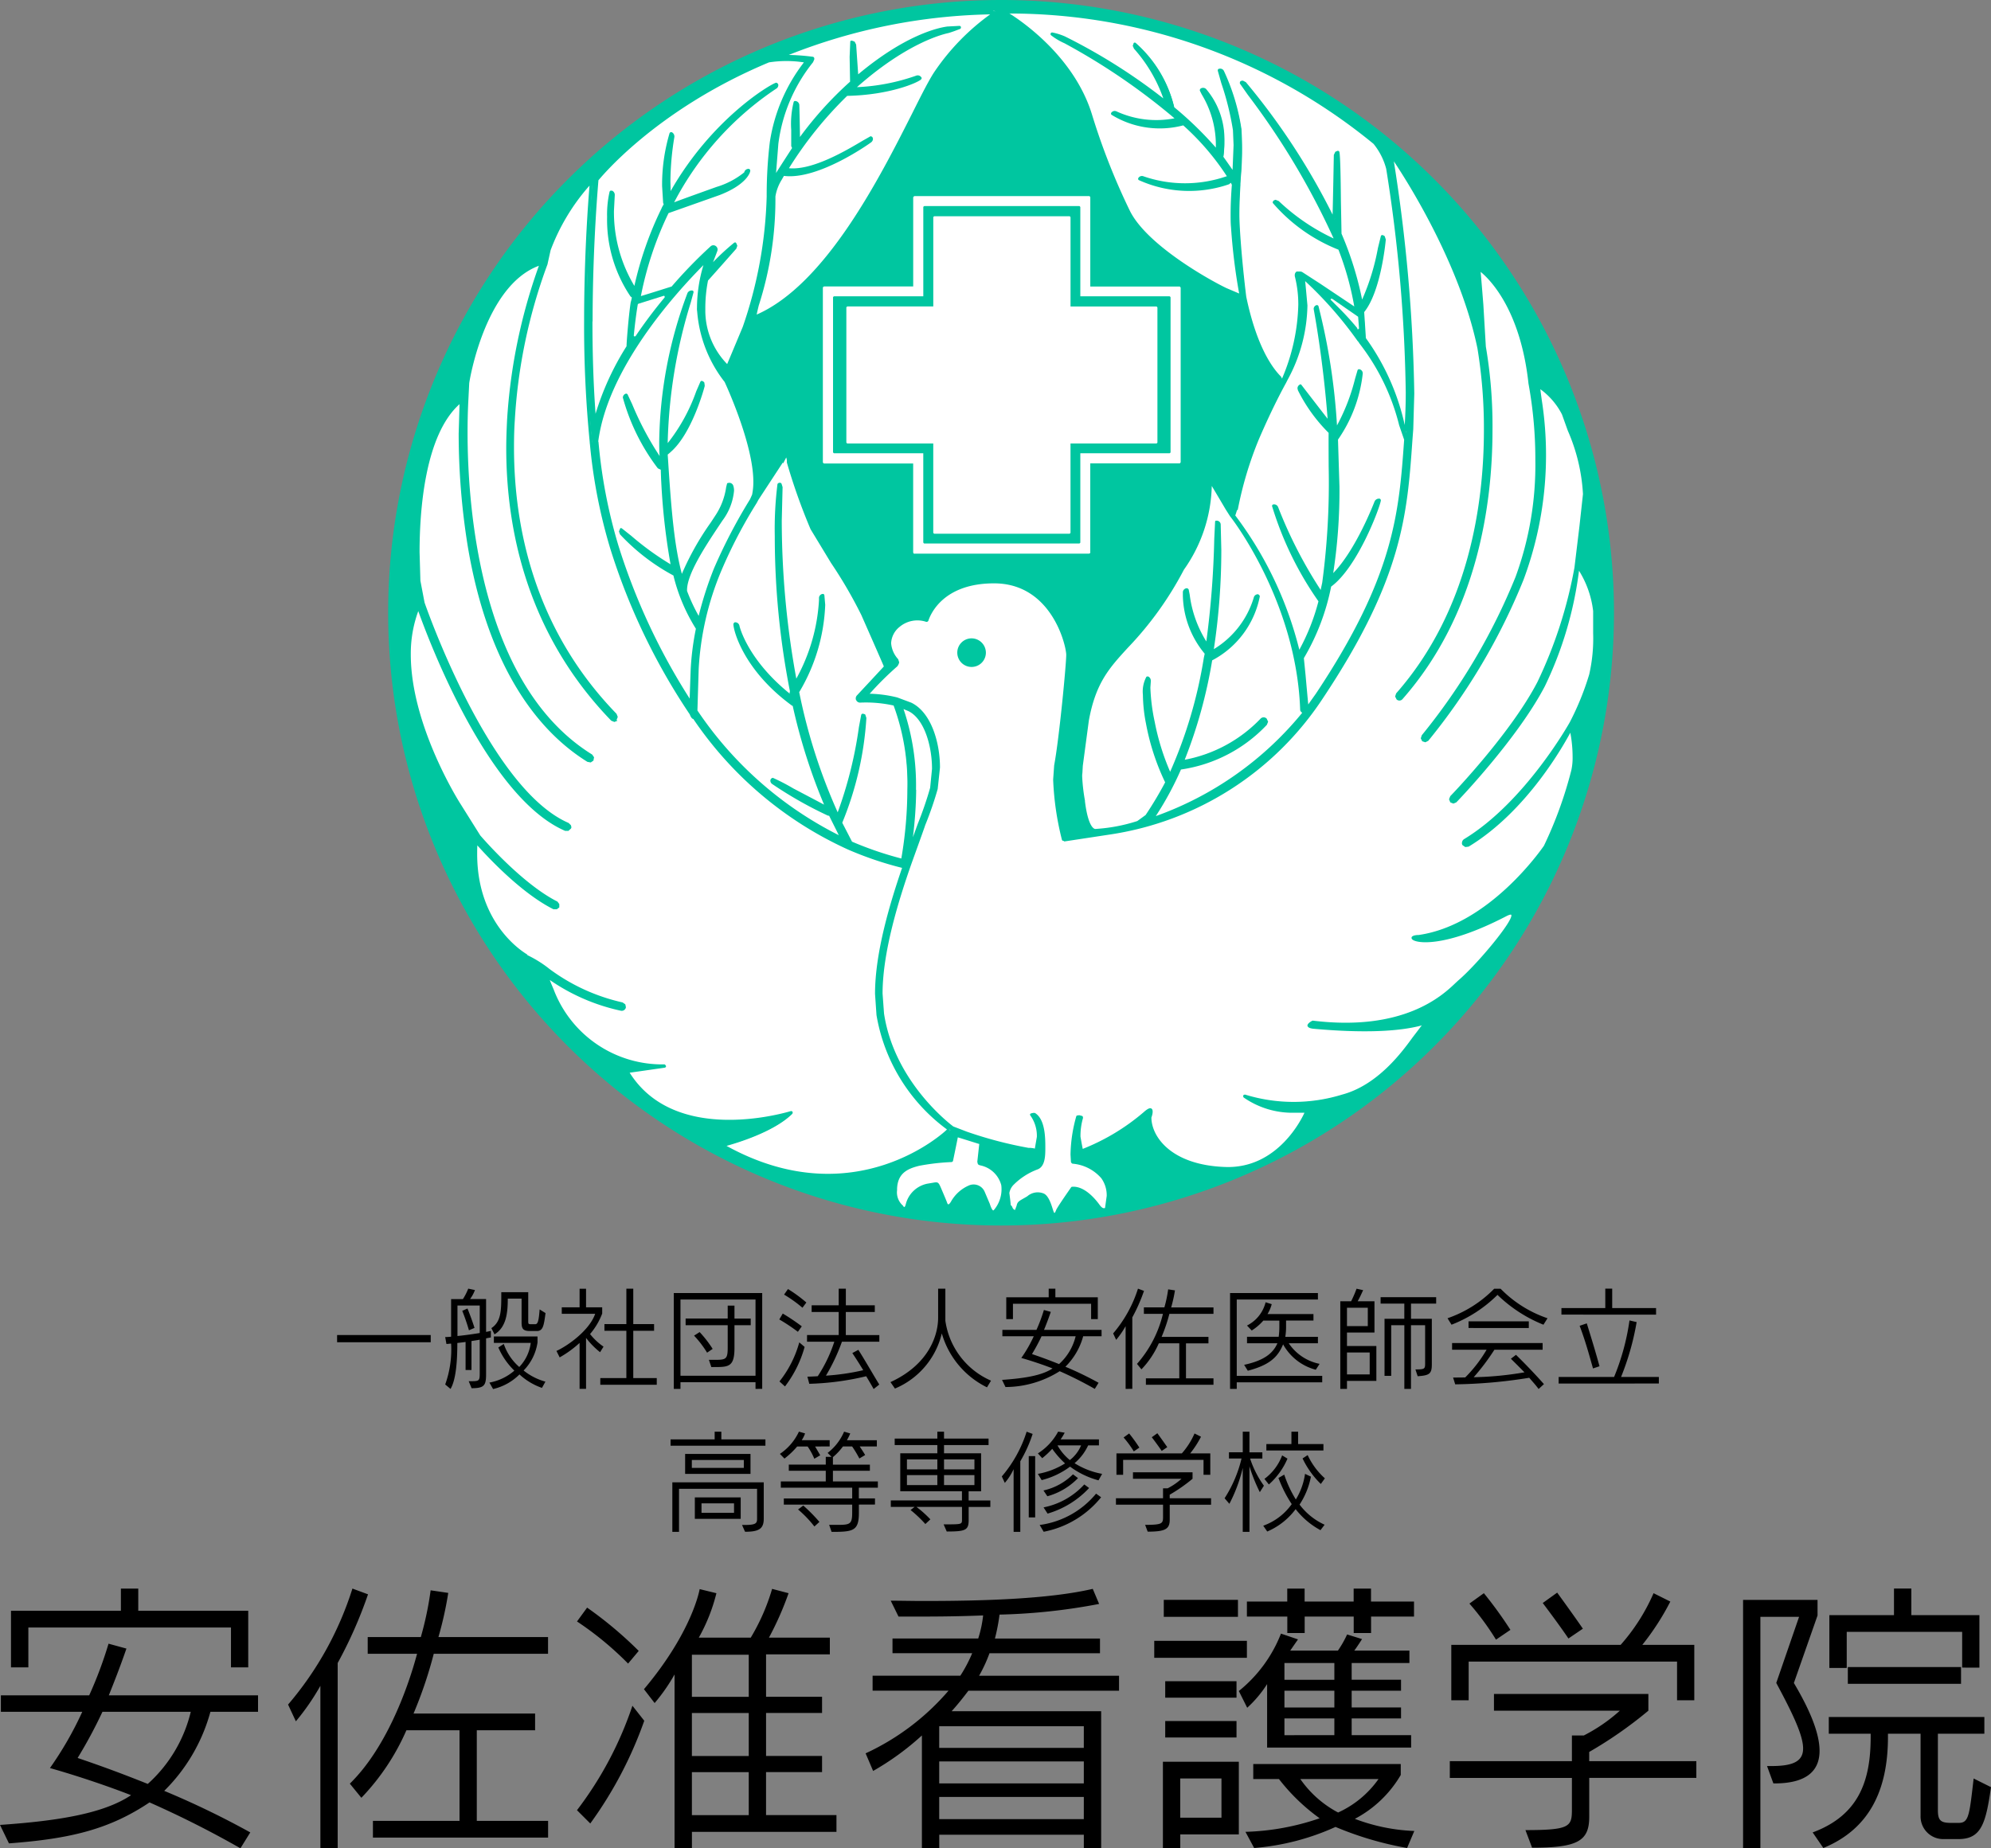 <svg xmlns="http://www.w3.org/2000/svg" width="194.91" height="180.983" viewBox="0 0 194.91 180.983">
  <rect x="0" y="0" width="194.91" height="180.983" fill="#808080" stroke="none"/>
  <g id="グループ_59" data-name="グループ 59" transform="translate(452 240.182)">
    <path id="パス_53" data-name="パス 53" d="M-55.372-3.75v-.708h-9.167v.708Zm10.388-1.1c.61,0,.687-.534.85-1.755l-.578-.36c-.087,1.166-.185,1.45-.436,1.45H-45.5c-.327,0-.327-.022-.327-.338v-2.8h-2.638v.305c0,1.548-.033,2.594-.97,3.215l.305.61c1.166-.7,1.3-2.125,1.3-3.5h1.352V-5.7c0,.61.131.85.818.85Zm-6.387,5.6c1.243,0,1.417-.272,1.417-1.373v-3.51c.283-.054.469-.087.469-.087v-.643s-.185.044-.469.1V-7.979h-1.57a3.6,3.6,0,0,0,.48-.883L-51.7-9a5.728,5.728,0,0,1-.523,1.025h-1.155v3.684c-.185.011-.382.033-.578.033l.12.676c.153,0,.305-.033.458-.033a10.147,10.147,0,0,1-.578,4l.523.436c.556-.937.665-2.878.665-4.5.294-.033.567-.065.807-.1v2.747h.578V-3.869c.283-.044.578-.087.807-.131V-.807c0,.85-.011.872-.937.872h-.142Zm7.227-.643a5.914,5.914,0,0,1-2.136-1.09,4.955,4.955,0,0,0,1.362-2.747v-.589h-4.273v.632h3.608A4.115,4.115,0,0,1-46.706-1.33a5.181,5.181,0,0,1-1.515-2.256l-.534.349A7.082,7.082,0,0,0-47.186-.97,5.113,5.113,0,0,1-49.628.2l.36.632A5.328,5.328,0,0,0-46.685-.6a6.279,6.279,0,0,0,2.2,1.319Zm-6.431-4.763c-.458.076-1.373.218-2.18.294V-7.347h2.18Zm-.512-.5c-.262-.85-.687-1.9-.687-1.9l-.512.229s.382.937.654,1.907ZM-33.245.414V-.24h-2.3V-4.872h2.038v-.654h-2.038V-8.992h-.676v3.466h-2.147v.654h2.147V-.24h-2.551V.414Zm-6.922.4V-4.175a7.822,7.822,0,0,0,1.373,1.4l.338-.545a5.945,5.945,0,0,1-1.319-1.232,6.818,6.818,0,0,0,1.188-2.006v-.61h-1.581v-1.82H-40.8v1.82h-1.744v.632h3.27C-39.829-4.916-41.954-3.4-43.066-2.9l.316.632A10.505,10.505,0,0,0-40.8-3.684v4.5Zm17.244,0V-8.567h-8.655V.817h.654V.163h7.347V.817Zm-.654-1.286h-7.347V-7.935h7.347Zm-3.913-.85c1.308,0,1.853-.076,1.853-1.864V-5.417h1.591v-.654h-1.591V-7.336H-26.3v1.264h-4.12v.654h4.12v2.169c0,1.145-.153,1.221-1.232,1.221h-.61l.24.709ZM-27.773-3.1a11.051,11.051,0,0,0-1.275-1.646l-.545.349a9.927,9.927,0,0,1,1.275,1.668ZM-18.6-7.641A13.5,13.5,0,0,0-20.4-8.96l-.382.545a12.539,12.539,0,0,1,1.8,1.286Zm-.447,2.333a20.125,20.125,0,0,0-1.864-1.253l-.338.578a18.043,18.043,0,0,1,1.82,1.21Zm7.586,5.7c-.752-1.232-1.33-2.267-2.049-3.4l-.589.316c.371.556.676,1.035,1.068,1.679a22.645,22.645,0,0,1-3.652.534A18.733,18.733,0,0,0-15.118-3.8h3.662v-.654h-3.281V-6.714H-11.9v-.654h-2.834V-8.992h-.7v1.624h-2.649v.654h2.649v2.256h-3.1V-3.8h2.67A14.037,14.037,0,0,1-17.484-.425s-.687.044-1.014.044l.185.7a26.813,26.813,0,0,0,5.57-.741c.218.36.5.839.73,1.253Zm-9.232.185A11.335,11.335,0,0,0-18.77-3.292l-.523-.447A10.705,10.705,0,0,1-21.233.087ZM-.523.011A7.562,7.562,0,0,1-4.992-5.853V-8.992H-5.7v2.834c0,1.635-.828,4.545-4.665,6.311l.436.632a7.816,7.816,0,0,0,4.589-5.4A8.491,8.491,0,0,0-.916.665ZM9.93-6.017V-8.153H5.777v-.839H5.123v.839H.97v2.136h.654v-1.5H9.276v1.5ZM10.006.218a32.364,32.364,0,0,0-3.248-1.57A6.646,6.646,0,0,0,8.5-4.338h1.8v-.621H4.665c.2-.49.425-1.068.665-1.766l-.676-.185a15.281,15.281,0,0,1-.73,1.951H.589v.621H3.662A13.028,13.028,0,0,1,2.442-2.213C3.521-1.907,4.7-1.5,5.5-1.188,4.48-.5,2.779-.218.556-.065l.338.7A9.986,9.986,0,0,0,6.2-.916,37.6,37.6,0,0,1,9.636.817ZM7.761-4.338A5.337,5.337,0,0,1,6.137-1.613C5.1-2.027,4.382-2.289,3.488-2.594a17.689,17.689,0,0,0,.937-1.744ZM21.255.414V-.218H18.563V-3.641h2.2v-.632H16.176a16.154,16.154,0,0,0,.763-2.256h4.316v-.632H17.113a13.74,13.74,0,0,0,.371-1.668l-.665-.1a12.413,12.413,0,0,1-.371,1.766H14.443v.632h1.864a11.417,11.417,0,0,1-2.54,4.9l.436.534a8.7,8.7,0,0,0,1.7-2.551h2.006V-.218h-3.27V.414Zm-7.946.4v-7a16.625,16.625,0,0,0,1.144-2.594l-.589-.218a12.534,12.534,0,0,1-2.431,4.382l.294.632a8.826,8.826,0,0,0,.927-1.341V.817ZM31.643-1.635a4.75,4.75,0,0,1-3.019-2.016h2.856v-.632H28.286A6.163,6.163,0,0,0,28.362-5.3v-.578h2.681v-.632h-4.5a3.475,3.475,0,0,0,.414-.97l-.6-.185a3.486,3.486,0,0,1-1.82,2.278L25-4.9a5.152,5.152,0,0,0,1.134-.97h1.57V-5.3a7.2,7.2,0,0,1-.065,1.014h-3.1v.632h2.976c-.458,1.068-1.439,1.722-3.259,2.115l.36.578c2.071-.545,2.921-1.286,3.455-2.583a5.134,5.134,0,0,0,3.2,2.485ZM31.9.174V-.458H23.533V-7.935h7.946v-.632h-8.6V.817h.654V.174ZM37.2.033V-3.379H34.324V-4.7h2.692V-7.761H35.371c.153-.272.338-.654.534-1.09l-.643-.142a10.884,10.884,0,0,1-.534,1.232H33.67V.817h.654V.033Zm3.39.785V-5.417h1.384v3.728c0,.545-.033.6-.948.6l.218.665C42.39-.5,42.63-.654,42.63-1.58V-6.049H40.592V-7.532h2.463v-.632H37.616v.632h2.322v1.482H38V-.458h.654V-5.417h1.286V.817ZM36.362-5.33H34.324v-1.8h2.038ZM36.548-.6H34.324V-2.747h2.224ZM53.955-6.1a11.673,11.673,0,0,1-4.589-2.888h-.632A11.734,11.734,0,0,1,44.167-6.1l.392.632a13.093,13.093,0,0,0,4.5-2.921,13.842,13.842,0,0,0,4.5,2.921Zm-1.831.959V-5.8h-5.9v.654ZM53.606.349C52.266-1.166,50.87-2.518,50.87-2.518l-.5.382s.763.752,1.33,1.33a32.383,32.383,0,0,1-4.97.48,22.091,22.091,0,0,0,2.027-2.692h4.72v-.654H44.614v.654h3.379A13.385,13.385,0,0,1,45.9-.305s-.73.011-1.188.011l.207.665a48.943,48.943,0,0,0,7.248-.643c.305.36.643.719.916,1.1Zm10.976-6.8V-7.1H60.288v-1.9h-.676v1.9H55.318v.643ZM59.045-1.4C58.664-2.8,58.3-3.989,57.8-5.6l-.7.24c.556,1.461.937,2.856,1.308,4.175Zm5.81,1.69V-.349h-3.7a25.931,25.931,0,0,0,1.526-5.374l-.7-.164A22.89,22.89,0,0,1,60.473-.349H55.045V.294ZM-22.607,6.381V5.76h-4.316V5.008h-.654V5.76h-4.316v.621Zm-1.461,2.758V7.188h-6.4V9.139Zm-.534,5.668c1.384,0,1.831-.305,1.831-1.286V9.967h-8.949v4.851h.654V10.6h7.641V13.52c0,.469-.12.621-1.232.621h-.24Zm-.425-1.264v-2.1h-4.491v2.1Zm.305-4.992h-5.09V7.776h5.09Zm-.959,4.4h-3.183v-.927h3.183Zm9.363-6.5v-.61h-2.736a2.787,2.787,0,0,0,.327-.665l-.6-.174a5.358,5.358,0,0,1-1.864,2.18l.447.458A7.966,7.966,0,0,0-19.5,6.457h1.025a6.357,6.357,0,0,1,.654,1.2l.578-.338s-.153-.273-.5-.861Zm4.436,5.69v-.6h-1.58V10.49H-11.6V9.88H-16V8.833h3.619v-.6H-16V7.5a5.98,5.98,0,0,0,.981-1.046h.9a11.108,11.108,0,0,1,.708,1.177l.567-.338s-.142-.251-.534-.839H-11.7v-.61h-2.932a5.144,5.144,0,0,0,.327-.665l-.6-.174a5.241,5.241,0,0,1-1.613,2.082l.381.382H-16.7v.763h-3.619v.6H-16.7V9.88h-4.4v.61h6.987v1.057h-6.693v.6h6.693v.763c0,1.123-.185,1.221-1.373,1.221h-.883l.24.687c2.115,0,2.671-.087,2.671-1.864v-.807Zm-5.439,1.7a16.187,16.187,0,0,0-1.58-1.6l-.512.382a11.125,11.125,0,0,1,1.6,1.668ZM-.589,12.376v-.632H-2.714v-.9h1.221V7.122h-3.63V6.316h4.36V5.683h-4.36V5.008h-.654v.676H-9.952v.632h4.175v.807h-3.63v3.717h6.039v.9h-6.965v.632H-8l-.4.305a11.981,11.981,0,0,1,1.45,1.373l.49-.458a10.885,10.885,0,0,0-1.362-1.221h4.458v1.275c0,.425-.065.436-1.57.436h-.229l.305.7c1.853,0,2.147-.131,2.147-1.134V12.376ZM-2.147,8.7H-5.123V7.722h2.976Zm-3.63,0H-8.753V7.722h2.976Zm3.63,1.537H-5.123V9.259h2.976Zm-3.63,0H-8.753V9.259h2.976Zm16.132-1.1a7.534,7.534,0,0,1-2.7-1.046,5,5,0,0,0,1.33-1.744h1.057V5.76H6.289a5.018,5.018,0,0,0,.4-.654L6.049,5A5.736,5.736,0,0,1,4.066,7.133l.425.469a9.079,9.079,0,0,0,.981-.916A8.752,8.752,0,0,0,6.725,8.114a7.5,7.5,0,0,1-2.66,1.025l.371.61A7.854,7.854,0,0,0,7.216,8.43,8.25,8.25,0,0,0,10,9.771ZM2.343,14.818V7.907a13.515,13.515,0,0,0,1.21-2.681l-.589-.218A12.534,12.534,0,0,1,.534,9.389l.294.632a5.784,5.784,0,0,0,.861-1.341v6.137ZM7.5,9.182a5.894,5.894,0,0,1-2.888,1.581l.381.567a6.622,6.622,0,0,0,3-1.777ZM3.8,13.4v-6H3.172v6Zm4.807-3.226A7.321,7.321,0,0,1,4.622,12.42l.392.61A9.013,9.013,0,0,0,9.08,10.523Zm1.155.9A8.616,8.616,0,0,1,4.24,14.142l.392.665a9.526,9.526,0,0,0,5.624-3.379ZM8.295,6.348a3.525,3.525,0,0,1-1.1,1.439,4.976,4.976,0,0,1-1.21-1.439Zm8.437.174s-.273-.4-.97-1.363l-.545.392c.7.926.97,1.341.97,1.341ZM14,6.566a15.408,15.408,0,0,0-1-1.384l-.545.392a10.048,10.048,0,0,1,1,1.363Zm6.943,2.66V7.133H18.977A9.7,9.7,0,0,0,20.034,5.5L19.4,5.182a7.354,7.354,0,0,1-1.243,1.951h-6.4V9.226h.654V7.765h7.87V9.226Zm.076,2.932v-.632H16.971v-.349a15.74,15.74,0,0,0,2.235-1.559V8.986H13.374v.632h4.752a6.246,6.246,0,0,1-1.362.937h-.447v.97H11.707v.632h4.611v1.2c0,.643-.076.774-1.755.774l.251.665c1.722,0,2.158-.251,2.158-1.166V12.158Zm11-5.308V6.217H29.539V5.008h-.654v1.21H26.432V6.85Zm.142,2.725A7,7,0,0,1,30.476,7.3l-.5.327a8.767,8.767,0,0,0,1.788,2.5Zm-5.483.6A7.09,7.09,0,0,0,28.5,7.645l-.523-.316a5.074,5.074,0,0,1-1.733,2.3Zm-1.9,4.643V8.4a16.276,16.276,0,0,0,1.014,2.529l.4-.632a9.712,9.712,0,0,1-1.352-2.66h1.2v-.61H24.776V5.008h-.654V7.024H22.77v.61H24a12.465,12.465,0,0,1-1.657,3.891l.469.545a15.1,15.1,0,0,0,1.308-3.51v6.257Zm7.357-.7a6.364,6.364,0,0,1-2.452-1.973,7.555,7.555,0,0,0,1.112-2.736l-.578-.273a6.488,6.488,0,0,1-.9,2.507,11.3,11.3,0,0,1-1.134-2.431l-.567.327a12.56,12.56,0,0,0,1.3,2.561,5.822,5.822,0,0,1-2.79,2.115l.392.567a6.761,6.761,0,0,0,2.78-2.191,7.721,7.721,0,0,0,2.431,2.06Z" transform="translate(-354.461 -105)"/>
    <path id="パス_52" data-name="パス 52" d="M-73.375-15.65v-5.538H-84.141v-2.176h-1.7v2.176H-96.6v5.538h1.7v-3.9h19.836v3.9Zm.2,16.162A83.9,83.9,0,0,0-81.6-3.557,17.228,17.228,0,0,0-77.077-11.3h4.662v-1.611H-87.023c.509-1.272,1.1-2.769,1.724-4.577l-1.752-.48a39.614,39.614,0,0,1-1.893,5.058h-8.646V-11.3h7.968a33.773,33.773,0,0,1-3.165,5.51c2.8.791,5.849,1.837,7.94,2.656C-87.5-1.353-91.911-.618-97.676-.222l.876,1.808c5.99-.452,9.8-1.356,13.761-4.012a97.479,97.479,0,0,1,8.9,4.493ZM-79-11.3a13.836,13.836,0,0,1-4.21,7.064c-2.684-1.074-4.549-1.752-6.866-2.543a45.853,45.853,0,0,0,2.43-4.521Zm34.981,12.32V-.618H-51V-9.49h5.708v-1.639h-11.9a41.875,41.875,0,0,0,1.978-5.849h11.189v-1.639H-54.755a35.618,35.618,0,0,0,.961-4.323l-1.724-.254a32.177,32.177,0,0,1-.961,4.577h-5.2v1.639h4.832C-57.863-13.192-60.01-7.6-63.429-4.263l1.13,1.385A22.556,22.556,0,0,0-57.891-9.49h5.2V-.618h-8.477V1.021Zm-20.6,1.045v-18.14A43.1,43.1,0,0,0-61.649-22.8l-1.526-.565a32.493,32.493,0,0,1-6.3,11.359l.763,1.639a22.88,22.88,0,0,0,2.4-3.475V2.066Zm29.471-19.327A38.536,38.536,0,0,0-40.2-21.5l-.989,1.356a31.34,31.34,0,0,1,5,4.125ZM-15.79.456V-1.183h-6.894v-4.21H-17.2V-6.976h-5.482v-4.21H-17.2v-1.582h-5.482v-4.154h6.245V-18.56H-22.4a30.27,30.27,0,0,0,1.921-4.351l-1.611-.424a20.3,20.3,0,0,1-2.091,4.775h-5.086a17.319,17.319,0,0,0,1.724-4.351l-1.639-.4s-.678,4.125-5.453,9.8l1.045,1.356a17.691,17.691,0,0,0,1.95-2.8V2.066h1.7V.456Zm-24.1-.819a39.384,39.384,0,0,0,5.284-10.059l-1.158-1.469A35.3,35.3,0,0,1-41.192-1.663Zm15.513-12.4h-5.566v-4.125h5.566Zm0,5.792h-5.566v-4.21h5.566Zm0,5.792h-5.566v-4.21h5.566Zm34.5,3.249V-11.355H-4.516c.565-.622,1.13-1.328,1.639-2.006h14.75v-1.469h-13.7a14.242,14.242,0,0,0,1.017-2.2H10.008v-1.441H-.277a19.284,19.284,0,0,0,.452-2.345,58.21,58.21,0,0,0,9.748-1.045L9.3-23.336c-4.238.989-10.568,1.187-16.586,1.187-1.074,0-2.147-.028-3.193-.028l.763,1.554H-8.1c1.526,0,3.956,0,6.668-.113a11.451,11.451,0,0,1-.48,2.26h-8.392v1.441h7.8a13.682,13.682,0,0,1-1.158,2.2h-8.59v1.469h7.431A23.887,23.887,0,0,1-12.936-7.23l.735,1.724A26.593,26.593,0,0,0-7.426-8.982V2.066h1.7V.738H8.426V2.066Zm-1.7-9.833H-5.731V-9.886H8.426Zm0,3.475H-5.731V-6.439H8.426Zm0,3.5H-5.731V-2.963H8.426ZM23.514-20.595v-1.667H16.253v1.667Zm17.236-.028v-1.469H36.54v-1.272h-1.7v1.272h-4.8v-1.272h-1.7v1.272H24.39v1.469h3.956v1.611h1.7v-1.611h4.8v1.611h1.7v-1.611ZM24.39-16.583V-18.25H15.32v1.667Zm-1.017,3.9v-1.611H16.394v1.611ZM40.468-7.795V-9.01H34.647v-1.639h4.832v-1.074H34.647v-1.639h4.832v-1.074H34.647v-1.639H40.3v-1.215H34.9c.283-.367.763-1.13.763-1.13L34.2-18.871a10.445,10.445,0,0,1-.9,1.582H28.629l.763-1.1-1.667-.565A13.536,13.536,0,0,1,23.6-13.333l.819,1.639a11.424,11.424,0,0,0,1.95-2.317v6.216ZM23.373-8.784v-1.611H16.394v1.611ZM23.6.71V-6.41H16.168V2.066h1.7V.71ZM40.779.371A18.274,18.274,0,0,1,34.958-.816a11.305,11.305,0,0,0,4.493-4.295V-6.184H25.012v1.469h2.515A19.2,19.2,0,0,0,31.511-.872,24.3,24.3,0,0,1,24.249.456L25.1,2.038A23.847,23.847,0,0,0,33.065-.025a32.517,32.517,0,0,0,7.007,2.063ZM32.952-14.435H28.064v-1.639h4.888Zm0,2.713H28.064v-1.639h4.888Zm0,2.713H28.064v-1.639h4.888Zm4.323,4.295a9.808,9.808,0,0,1-3.956,3.278,10.422,10.422,0,0,1-3.7-3.278ZM21.9-.929H17.863V-4.772H21.9ZM57.28-19.436s-.706-1.045-2.515-3.532l-1.413,1.017c1.808,2.4,2.515,3.475,2.515,3.475Zm-7.092.113a39.942,39.942,0,0,0-2.6-3.589l-1.413,1.017a26.047,26.047,0,0,1,2.6,3.532Zm18,6.894v-5.425H63.1a25.141,25.141,0,0,0,2.741-4.238L64.2-22.912a19.064,19.064,0,0,1-3.221,5.058H44.4v5.425h1.7v-3.786h20.4v3.786Zm.2,7.6V-6.467H57.9v-.9a40.8,40.8,0,0,0,5.792-4.041v-1.639H48.577v1.639H60.9a16.192,16.192,0,0,1-3.532,2.43H56.207v2.515H44.254v1.639H56.207V-1.72c0,1.667-.2,2.006-4.549,2.006l.65,1.724c4.464,0,5.595-.65,5.595-3.023V-4.828ZM96.1-15.622v-5.143H89.436v-2.6h-1.7v2.6H81.411v5.171h1.7v-3.532h11.3v3.5ZM94.3-14.04v-1.639H83.219v1.639ZM74.658,2.066V-20.595h3.786l-2.232,6.471c1.7,3.165,2.628,5.171,2.628,6.414,0,1.272-.989,1.724-3.108,1.724h-.424l.622,1.7h.113c3.08,0,4.408-1.187,4.408-3.193,0-1.7-.932-3.984-2.515-6.64l2.317-6.612v-1.526h-7.29V2.066Zm19.384-.9c2.26,0,2.684-1.554,3.193-5.086l-1.7-.848C95.115-1.127,95.059-.42,94.07-.42h-.735c-1.017,0-1.3-.226-1.3-1.243V-9.151h4.549V-10.79H81.354v1.639h4.1v.311c0,4.21-1.1,7.657-5.679,9.353l1.045,1.526C85.282.2,87.147-3.557,87.147-8.84v-.311H90.34v8.025a2.216,2.216,0,0,0,2.345,2.289Z" transform="translate(-354.324 -61.266)"/>
    <g id="_文字" transform="translate(-414 -240.182)">
      <g id="グループ_1" data-name="グループ 1">
        <path id="パス_1" data-name="パス 1" d="M120,60A60,60,0,1,1,60,0,59.989,59.989,0,0,1,120,60Z" fill="#00c6a0"/>
        <path id="パス_2" data-name="パス 2" d="M32.788,57.379h-.041c-.02,0-.122,0-.163-.061a.141.141,0,0,1,0-.1c.041-.285.183-1.751.183-1.812a.112.112,0,0,0-.061-.1l-2.219-.692h-.081c-.02,0-.041.041-.041.061,0,0-.468,2.24-.489,2.382a19.562,19.562,0,0,0-3.176.366c-1.079.285-2.24.713-2.3,2.4v.143a1.865,1.865,0,0,0,.631,1.649.339.339,0,0,0,.305.183c.163-.02.224-.244.265-.407a2.55,2.55,0,0,1,1.955-1.873l.59-.081a.424.424,0,0,1,.509.265l.041.081.59,1.425s.081.285.265.326c.143.02.265-.081.407-.305a3.636,3.636,0,0,1,1.751-1.568,1.06,1.06,0,0,1,1.283.55,5.033,5.033,0,0,1,.489,1.181c.041.163.224.672.428.753a.208.208,0,0,0,.183-.041,3.323,3.323,0,0,0,.794-2.626,2.846,2.846,0,0,0-2.138-2.056Z" transform="translate(25.278 56.574)" fill="#fff"/>
        <path id="パス_3" data-name="パス 3" d="M30.408,54.588l-.122.183s-.387,1.914-.468,2.24a18.618,18.618,0,0,0-3.095.366A2.672,2.672,0,0,0,24.3,59.943v.143a1.983,1.983,0,0,0,.713,1.792.4.4,0,0,0,.428.2c.305-.061.387-.407.407-.55A2.321,2.321,0,0,1,27.659,59.8l.611-.1.244-.041h0l.081.2c.041.1.631,1.527.631,1.527a.535.535,0,0,0,.407.428c.305.041.509-.285.59-.387a3.55,3.55,0,0,1,1.649-1.507.872.872,0,0,1,1.079.468l.489,1.12c.1.366.285.794.55.875a.364.364,0,0,0,.346-.081,3.538,3.538,0,0,0,.916-2.3,1.982,1.982,0,0,0-.041-.489,2.988,2.988,0,0,0-2.24-2.2c-.02,0-.1-.041-.1,0l.183-1.751c.02-.2-.061-.326-.183-.366l-2.219-.692s-.183-.041-.224.02Zm-5.151,7.044a1.723,1.723,0,0,1-.611-1.547v-.143c.061-1.568,1.1-1.975,2.158-2.24a21.372,21.372,0,0,1,3.156-.366.177.177,0,0,0,.163-.122s.448-2.158.468-2.3c.224.061,1.955.611,2.1.651h0L32.5,57.3a2.107,2.107,0,0,0,.061.244.5.5,0,0,0,.285.122h-.02A2.664,2.664,0,0,1,34.846,59.6a3.133,3.133,0,0,1-.753,2.464h-.041c-.061,0-.2-.224-.326-.631l-.509-1.2a1.174,1.174,0,0,0-1.486-.631A3.7,3.7,0,0,0,29.9,61.246c-.122.183-.2.244-.244.224-.061,0-.1-.122-.122-.183,0-.041-.611-1.466-.611-1.466-.224-.509-.285-.55-.733-.468l-.59.1a2.728,2.728,0,0,0-2.1,2c-.061.244-.122.285-.143.285a.239.239,0,0,1-.122-.1Zm7.7-4.3Z" transform="translate(25.174 56.454)" fill="#00c6a0"/>
        <path id="パス_4" data-name="パス 4" d="M29.848,44.418H46.97s.1-.041.1-.1V35.582h8.734s.1-.041.1-.1v-17.1s-.041-.1-.1-.1H47.072V9.542s-.041-.1-.1-.1H29.848s-.1.041-.1.1v8.734H21.012s-.1.041-.1.1V35.5s.041.1.1.1h8.734v8.734s.041.1.1.1Z" transform="translate(21.662 9.78)" fill="#fff"/>
        <path id="パス_5" data-name="パス 5" d="M38.037,10.76a64.963,64.963,0,0,0,3.685,9.386c1.69,3.441,7.961,6.922,9.549,7.676.611.285,1.1.489,1.384.59h.1a.154.154,0,0,0,.041-.081,59.529,59.529,0,0,1-.814-6.576,37.242,37.242,0,0,1,.061-4.214v-.061l-.143-.285s-.061-.061-.081-.041c-.041,0-.061.02-.081.061a.246.246,0,0,1-.143.143A12,12,0,0,1,42.9,16.99a.225.225,0,0,1,.285-.081,12.818,12.818,0,0,0,8.246,0h.1s.081-.041.081-.061c0-.041.02-.061,0-.1a23.537,23.537,0,0,0-4.459-5.151c-.02,0-.061-.02-.081-.02a9,9,0,0,1-6.861-.977.252.252,0,0,1,.305-.061,9.7,9.7,0,0,0,5.945.672c.041,0,.061-.041.081-.061v-.02a.081.081,0,0,0-.041-.081A62.157,62.157,0,0,0,35.553,3.553,7.559,7.559,0,0,1,34.291,2.8a4.388,4.388,0,0,1,1.181.366,56.884,56.884,0,0,1,9.834,6.21.13.13,0,0,0,.122,0c.02,0,.041-.041.041-.081v-.02a13.765,13.765,0,0,0-3.013-5.192.231.231,0,0,1-.061-.163.271.271,0,0,1,.061-.143A12.012,12.012,0,0,1,46.14,9.885v.081s0,.061.02.081a32.464,32.464,0,0,1,4.214,4.092.09.09,0,0,0,.1.02c.041,0,.061-.041.061-.081,0-.2.02-.428.02-.611a9.5,9.5,0,0,0-1.4-4.866c-.081-.143-.143-.265-.183-.326a.277.277,0,0,1,.305,0c.1.1,2.26,2.321,1.669,6.556a.122.122,0,0,0,.02.081c.366.489.713.977,1.018,1.446a.074.074,0,0,0,.1.041.093.093,0,0,0,.081-.1c.061-.916.1-1.812.1-2.647a11.772,11.772,0,0,0-.061-1.486,25.389,25.389,0,0,0-1.14-4.642c-.163-.529-.326-1.038-.346-1.181a.248.248,0,0,1,.285.143A20.8,20.8,0,0,1,52.7,12.1a30.724,30.724,0,0,1-.061,4.7l-.041.611v.163a36.66,36.66,0,0,0-.081,4.153c.183,3.237.631,6.759.631,6.8,1.018,4.927,2.565,7.024,3.4,7.859,0-.02.183.366.183.366a.091.091,0,0,0,.081.061c.041,0,.061-.02.081-.061s2.565-5.477,1.323-10.3a.232.232,0,0,1,.1-.265,1.527,1.527,0,0,1,.244.02h.1c.265.163,1.669,1.079,1.792,1.16l3.461,2.341h.1c.02,0,.041-.061.041-.081h0a28.027,28.027,0,0,0-1.629-5.823c0-.02-.041-.041-.061-.061a16.429,16.429,0,0,1-6.332-4.5c.041-.02.081-.061.122-.061a.221.221,0,0,1,.183.081,19.7,19.7,0,0,0,5.619,3.787.153.153,0,0,0,.1-.02.205.205,0,0,0,.02-.061v-.041a73.8,73.8,0,0,0-8.49-14.252c-.387-.529-.692-.937-.774-1.1.041,0,.081-.041.122-.041a.366.366,0,0,1,.183.081,66.064,66.064,0,0,1,8.612,13.193c0,.041.061.061.1.061a.093.093,0,0,0,.081-.1c0-2.2.1-5.5.122-6.128a.258.258,0,0,1,.081-.183.289.289,0,0,1,.122-.041c.081.387.122,2.871.143,4.723,0,1.384.041,2.667.061,3.237v.02A30.56,30.56,0,0,1,64.5,29.023c0,.041.041.061.081.081.041,0,.081,0,.1-.041a20.912,20.912,0,0,0,1.649-5.294c.1-.509.224-1,.265-1.12a.145.145,0,0,1,.122.061.231.231,0,0,1,.061.163h0c0,.224-.468,5.049-2.1,7.085a.2.2,0,0,0-.02.061h0a19.069,19.069,0,0,1,.183,2.586v.061a22.552,22.552,0,0,1,3.909,8.958c0,.041.061.081.1.081a.135.135,0,0,0,.1-.081v-.163c.57-7.635-1.12-22.477-1.792-25.49a6.54,6.54,0,0,0-1.3-2.525A56.619,56.619,0,0,0,30.015.56h-.2s-.081.02-.081.061,0,.081.041.1c.061.041,6.373,3.726,8.286,10.017Z" transform="translate(30.799 0.58)" fill="#fff"/>
        <path id="パス_6" data-name="パス 6" d="M29.644.663a.262.262,0,0,0,.122.305c.244.143,6.332,3.767,8.2,9.915h0a61.873,61.873,0,0,0,3.705,9.406c1.71,3.482,8.022,7,9.63,7.757l1.4.59s.224,0,.265-.041c.041-.02.041-.061.041-.1v.1c1.038,4.988,2.606,7.126,3.461,7.961-.02-.041-.061-.081-.061-.122h0a3.892,3.892,0,0,0,.2.428.435.435,0,0,0,.244.143.287.287,0,0,0,.244-.163A19.9,19.9,0,0,0,58.8,29.33a11.7,11.7,0,0,0-.346-2.891h0s0-.061.02-.081l.122.041c.041,0,1.812,1.14,1.812,1.14l3.461,2.341s.244.041.285,0a.255.255,0,0,0,.122-.224,28.286,28.286,0,0,0-1.649-5.884.481.481,0,0,0-.183-.163,16.107,16.107,0,0,1-4.988-3.135,18.121,18.121,0,0,0,4.459,2.749c.041,0,.122.041.163,0a.167.167,0,0,0,.122-.081l.081-.183a70.651,70.651,0,0,0-7.9-13.539A64.6,64.6,0,0,1,61.588,20.86a.366.366,0,0,0,.305.143.264.264,0,0,0,.2-.265s.041-2.28.081-4.072c0,.835.041,1.731.041,2.443,0,.02.061,3.237.061,3.237a33.919,33.919,0,0,1,2.077,6.678c0,.061.143.2.224.224a.33.33,0,0,0,.285-.143,22.7,22.7,0,0,0,1.669-5.334V23.71c-.2,1.527-.753,4.581-1.955,6.088a.775.775,0,0,0-.061.2l.183,2.545a.924.924,0,0,1,.041.163,22.547,22.547,0,0,1,3.868,8.877c0,.081.183.224.285.224a.283.283,0,0,0,.265-.244V41.4c.57-7.655-1.14-22.518-1.792-25.531a6.49,6.49,0,0,0-1.344-2.606A57.154,57.154,0,0,0,30.112.48h-.2S29.664.6,29.644.663Zm.529.163A56.194,56.194,0,0,1,65.762,13.592,6.465,6.465,0,0,1,67,16.035a150.8,150.8,0,0,1,1.914,21.927c0,1.14-.041,2.178-.1,3.156a22.95,22.95,0,0,0-3.807-8.51h0c0-.143-.163-2.545-.163-2.545,1.649-2.036,2.1-6.9,2.117-7.106h0l-.1-.305c0-.041-.143-.1-.183-.122h0a.233.233,0,0,0-.122,0,.143.143,0,0,0-.081.1l-.285,1.16a22.394,22.394,0,0,1-1.547,5.049,32.768,32.768,0,0,0-2.016-6.454c0,.02-.061-3.176-.061-3.176-.02-2.321-.061-4.418-.143-4.8a.167.167,0,0,0-.081-.122.172.172,0,0,0-.143,0l-.183.081-.143.305s-.081,4.622-.122,5.843a66.347,66.347,0,0,0-8.49-12.969L52.976,7.4s-.183,0-.244.061a.231.231,0,0,0-.061.163.154.154,0,0,0,.02.081l.774,1.1a73.723,73.723,0,0,1,8.388,14.048,20.18,20.18,0,0,1-5.375-3.665l-.305-.122a.688.688,0,0,0-.2.081h0s-.081.1-.081.143v.081a16.46,16.46,0,0,0,6.434,4.581,29.046,29.046,0,0,1,1.547,5.558c-.672-.448-3.319-2.219-3.319-2.219l-1.792-1.16a1.3,1.3,0,0,0-.143-.041h-.387a.4.4,0,0,0-.183.346v.1a11.174,11.174,0,0,1,.346,2.81A19.488,19.488,0,0,1,56.8,36.578a1.653,1.653,0,0,0-.1-.2c-.855-.855-2.382-2.952-3.4-7.818,0,0-.448-3.522-.631-6.78-.02-.428-.041-.835-.041-1.262,0-.9.041-1.812.1-2.871V17.48l.041-.611a30.989,30.989,0,0,0,.061-4.723,20.63,20.63,0,0,0-1.71-5.68.4.4,0,0,0-.489-.224.112.112,0,0,0-.1.061c0,.02-.02.061-.02.081v.041l.346,1.222a27.643,27.643,0,0,1,1.14,4.6l.061,1.466s-.081,2.056-.1,2.423c-.265-.387-.9-1.283-.9-1.283a9.349,9.349,0,0,0,.1-1.466,7.566,7.566,0,0,0-1.792-5.171.429.429,0,0,0-.529-.041.206.206,0,0,0-.081.143V8.38l.183.366a9.579,9.579,0,0,1,1.384,4.785v.428a34.813,34.813,0,0,0-4.092-3.97V9.947A12.023,12.023,0,0,0,42.47,3.7a.135.135,0,0,0-.122-.02.088.088,0,0,0-.081.081l-.081.224.122.285a14.461,14.461,0,0,1,2.871,4.866,56.379,56.379,0,0,0-9.63-6.067,5.9,5.9,0,0,0-1.242-.387.181.181,0,0,0-.163.1v.061a.122.122,0,0,0,.061.122,6.1,6.1,0,0,0,1.3.774,62.924,62.924,0,0,1,10.77,7.35,9.345,9.345,0,0,1-5.66-.672.409.409,0,0,0-.509.1.16.16,0,0,0,0,.224,9.013,9.013,0,0,0,7.024,1.038,24.763,24.763,0,0,1,4.276,4.988h-.041a12.448,12.448,0,0,1-8.124,0,.408.408,0,0,0-.489.143.157.157,0,0,0,.02.224,11.969,11.969,0,0,0,8.856.407,1.787,1.787,0,0,1,.163-.143l.1.2c-.081,1.038-.122,2-.122,2.891,0,.448,0,.875.041,1.3a58.824,58.824,0,0,0,.794,6.454l-1.242-.529c-1.588-.753-7.818-4.214-9.467-7.594a65.276,65.276,0,0,1-3.685-9.365h0C36.464,5,31.17,1.478,30.091.806Zm16.39,10.587s.143-.061.163-.1a.3.3,0,0,0,.061-.143v-.02l-.1-.2a65.744,65.744,0,0,0-9.691-6.82A56.365,56.365,0,0,1,45.259,9.54a.324.324,0,0,0,.305,0,.255.255,0,0,0,.122-.224A13.325,13.325,0,0,0,43.549,5.1a11.045,11.045,0,0,1,2.443,4.825v.041s.02.183.1.244a33.193,33.193,0,0,1,4.174,4.052.365.365,0,0,0,.285.081.263.263,0,0,0,.183-.244v-.631a9.658,9.658,0,0,0-1.344-4.846,7.374,7.374,0,0,1,1.527,4.764,8.854,8.854,0,0,1-.1,1.425h0a1.883,1.883,0,0,0,.061.2l1,1.446s.224.143.285.122a.287.287,0,0,0,.2-.244l.1-2.667-.081-1.486a26.049,26.049,0,0,0-1.14-4.662s-.02-.081-.061-.2a19.477,19.477,0,0,1,1.364,4.846c.041.468.061.977.061,1.507,0,.977-.061,2.056-.143,3.176l-.041.611v.163c-.061,1.059-.1,2-.1,2.891,0,.428,0,.875.041,1.283.122,2,.326,4.092.468,5.436-.2-1.242-.509-3.339-.631-5.436-.02-.428-.041-.855-.041-1.3,0-.9.041-1.832.1-2.891h0s0-.122-.041-.143l-.143-.285s-.183-.143-.244-.143a.287.287,0,0,0-.244.163l-.041.041a12.054,12.054,0,0,1-5.884.428,13.135,13.135,0,0,0,5.843-.59.32.32,0,0,0,.285-.143.581.581,0,0,0,0-.265,24.312,24.312,0,0,0-4.479-5.171.341.341,0,0,0-.244-.061,9.448,9.448,0,0,1-4.968-.163,9.758,9.758,0,0,0,4.438.122Zm15.718,3.2h0Z" transform="translate(30.703 0.497)" fill="#00c6a0"/>
        <path id="パス_7" data-name="パス 7" d="M47.836,55.435s.081,0,.1-.041l.855-1.222c7.716-11.585,8.164-17.794,8.673-25V29.13c-.143-.428-.448-1.262-.489-1.4a21.6,21.6,0,0,0-3.909-8.062.02.02,0,0,0-.02-.02.317.317,0,0,1-.122-.163v-.041a36.443,36.443,0,0,0-5.334-6.047c-.041-.02-.081-.041-.122,0-.02,0-.041.061-.041.081h0a17.941,17.941,0,0,1,.244,2.545,15.288,15.288,0,0,1-1.914,7.146l-.041.081-.122.285c-.2.366-1.3,2.382-2.667,5.558a36.274,36.274,0,0,0-2.077,6.9l-.163.57h0v.081a36.355,36.355,0,0,1,6.291,13.295c0,.041.041.061.081.081.041,0,.081,0,.1-.041a19.779,19.779,0,0,0,1.955-5.029v-.02a.1.1,0,0,0-.02-.061c-2.219-2.708-4.418-8.592-4.5-9.223a.262.262,0,0,1,.265.163,41.055,41.055,0,0,0,4.3,8.327c0,.02.061.041.1.041s.061-.041.081-.081l.041-.244c.041-.224.122-.611.143-.672A76.846,76.846,0,0,0,50.157,31.8c0-1.955-.041-3.339-.041-3.38a.075.075,0,0,0-.02-.061A16.674,16.674,0,0,1,47.1,24.244a.881.881,0,0,0-.02-.1.224.224,0,0,1,.122-.2,8.259,8.259,0,0,1,.692.916,28.363,28.363,0,0,0,1.975,2.565.09.09,0,0,0,.1.02c.041,0,.061-.041.061-.081h0a105.685,105.685,0,0,0-1.384-10.933v-.041a.238.238,0,0,1,.163-.224,61.922,61.922,0,0,1,1.812,11.87.088.088,0,0,0,.081.081c.041,0,.081,0,.1-.041A19.605,19.605,0,0,0,52.7,23.226a5.583,5.583,0,0,1,.244-.794.259.259,0,0,1,.183.224h0a13.857,13.857,0,0,1-2.4,6.434v.061h0c.081,1.608.122,3.135.122,4.6a50.68,50.68,0,0,1-.652,8.673h0s.02.081.061.1h.122c2.362-2.321,4.214-7.228,4.235-7.268a.273.273,0,0,1,.265-.163c-.081.611-2.219,6.434-4.825,8.368,0,0-.041.041-.041.061a22.326,22.326,0,0,1-2.647,6.943.771.771,0,0,0-.02.163c0,.2.041.631.163,1.649.1.977.244,2.219.285,3.074a.091.091,0,0,0,.061.081Z" transform="translate(42.154 13.849)" fill="#fff"/>
        <path id="パス_8" data-name="パス 8" d="M47.471,13.31s-.143.143-.143.224c0,.041.244,2.565.244,2.565a15.01,15.01,0,0,1-1.893,7.065c-.041.1-.183.366-.183.366-.2.366-1.283,2.382-2.667,5.558a35.371,35.371,0,0,0-2.077,6.943c0-.02-.143.55-.143.55a.559.559,0,0,0,.041.244,36.143,36.143,0,0,1,6.271,13.234.324.324,0,0,0,.224.2.3.3,0,0,0,.265-.122,19.8,19.8,0,0,0,1.975-5.07v-.02a.344.344,0,0,0-.061-.2A29.668,29.668,0,0,1,45.7,38.108,33.769,33.769,0,0,0,49.1,44.3a.337.337,0,0,0,.265.1.261.261,0,0,0,.2-.2l.183-.9a75.177,75.177,0,0,0,.631-11.422l-.041-3.38s-.041-.143-.081-.163a15.717,15.717,0,0,1-2.728-3.644c.122.183.265.366.265.366l2,2.586a.331.331,0,0,0,.305.061.265.265,0,0,0,.163-.244c-.285-3.848-.753-7.146-1.059-9.1a76.142,76.142,0,0,1,1.3,9.773.351.351,0,0,0,.2.244.261.261,0,0,0,.285-.122,19.183,19.183,0,0,0,1.914-4.886v-.041a13.475,13.475,0,0,1-2.3,5.762,1.922,1.922,0,0,0-.061.183l.143,4.581a52.749,52.749,0,0,1-.652,8.653h0a.916.916,0,0,0,.143.285.247.247,0,0,0,.305-.041A18.63,18.63,0,0,0,53.661,37.9c-.9,1.955-2.24,4.418-3.726,5.517-.041.02-.081.122-.1.163a22.769,22.769,0,0,1-2.626,6.9l-.041.244.163,1.669.285,3.054s.143.163.224.183c.061,0,.224.02.265-.041l.855-1.222c7.757-11.625,8.185-17.855,8.714-25.083,0-.1-.489-1.486-.489-1.486a21.919,21.919,0,0,0-3.929-8.124l-.122-.122a37.03,37.03,0,0,0-5.4-6.189.324.324,0,0,0-.305,0ZM41.1,36.133a35.738,35.738,0,0,1,2.056-6.882c1.364-3.176,2.464-5.171,2.667-5.538l.143-.285a15.659,15.659,0,0,0,1.955-7.309s-.183-2.056-.224-2.382a37.841,37.841,0,0,1,5.151,5.884c0-.041.183.244.183.244A21.478,21.478,0,0,1,56.9,27.847l.489,1.425c-.509,7.146-.957,13.336-8.653,24.88,0,0-.509.713-.733,1.038-.041-.366-.265-2.871-.265-2.871l-.163-1.629V50.65h0a22.21,22.21,0,0,0,2.667-7c2.586-1.893,4.764-7.716,4.866-8.429a.15.15,0,0,0-.041-.122.123.123,0,0,0-.122-.061.47.47,0,0,0-.448.265c-.081.2-1.812,4.723-4.052,7.024a52.986,52.986,0,0,0,.611-8.47l-.143-4.6A14.036,14.036,0,0,0,53.335,22.8h0a.407.407,0,0,0-.305-.428.167.167,0,0,0-.2.081l-.244.835a19.463,19.463,0,0,1-1.771,4.581A62.1,62.1,0,0,0,49,16.181a.171.171,0,0,0-.224-.081.391.391,0,0,0-.244.366c.041.265.916,4.846,1.364,10.75-.448-.57-1.812-2.341-1.812-2.341l-.753-.977c-.061-.081-.122-.061-.2,0a.4.4,0,0,0-.183.346c0,.02.041.163.041.183A15.751,15.751,0,0,0,50,28.6c-.02-.041,0,3.319,0,3.319a73.6,73.6,0,0,1-.631,11.34h0l-.143.672v.061a43.909,43.909,0,0,1-4.174-8.124A.425.425,0,0,0,44.6,35.6a.157.157,0,0,0-.143.163h0A32.758,32.758,0,0,0,49,45.091a20.763,20.763,0,0,1-1.873,4.744,36.407,36.407,0,0,0-6.271-13.152,4.912,4.912,0,0,0,.163-.509ZM48,55.292h0v.061h0v-.1Z" transform="translate(42.071 13.789)" fill="#00c6a0"/>
        <path id="パス_9" data-name="パス 9" d="M43.052,51.117a.159.159,0,0,0-.081.061,30.217,30.217,0,0,1-2.586,4.764v.122c.02.041.081.041.122.041A32.982,32.982,0,0,0,55.145,45.8v-.081a.065.065,0,0,0-.061-.061.238.238,0,0,1-.163-.224C54.555,34.849,48.162,26.563,48.04,26.4l-.407-.652-1.486-2.484c0-.041-.061-.061-.1-.041a.088.088,0,0,0-.081.081,14.584,14.584,0,0,1-2.728,8.347,33.729,33.729,0,0,1-5.456,7.615c-1.832,2-3.156,3.441-3.848,7.207-.265,1.486-.468,2.993-.59,4.459l-.041.407v.285a13.64,13.64,0,0,0,.265,2.81c.346,2.911,1.059,2.932,1.14,2.911h.041a14.915,14.915,0,0,0,4.194-.794,2.549,2.549,0,0,0,.875-.651,27.11,27.11,0,0,0,1.914-3.278v-.081a22.993,22.993,0,0,1-1.873-5.7,15.412,15.412,0,0,1-.305-2.789,2.9,2.9,0,0,1,.285-1.629.238.238,0,0,1,.163.224v.061a2.946,2.946,0,0,0-.041.611,18.94,18.94,0,0,0,.428,3.42,22.7,22.7,0,0,0,1.588,5.07c0,.041.041.061.081.061s.081,0,.1-.061a43.677,43.677,0,0,0,3.38-11.34h0v-.041a.2.2,0,0,1,.041-.122v-.041l.041-.244h0s0-.061-.041-.081a8.975,8.975,0,0,1-2.1-5.579v-.346c0-.122.122-.2.224-.224a3.475,3.475,0,0,1,.081.468A10.948,10.948,0,0,0,45.556,39.1c.02.041.061.041.1.041a.088.088,0,0,0,.081-.081,90.819,90.819,0,0,0,.794-10.3,15.282,15.282,0,0,1,.081-1.629.209.209,0,0,1,.2.224c0,.02.061.937.061,2.484a65.3,65.3,0,0,1-.753,9.874h0s0,.081.041.1h.1a9.1,9.1,0,0,0,4.113-5.273.242.242,0,0,1,.244-.2v.041A9,9,0,0,1,46,40.53c-.02,0-.041.041-.041.081a45.926,45.926,0,0,1-2.728,9.813v.1a.155.155,0,0,0,.1.041,13.989,13.989,0,0,0,7.635-4.113.245.245,0,0,1,.346.346,14.379,14.379,0,0,1-8.347,4.337Z" transform="translate(34.478 24.051)" fill="#fff"/>
        <path id="パス_10" data-name="パス 10" d="M46.108,23.142a.242.242,0,0,0-.2.244,14.8,14.8,0,0,1-2.687,8.266,34.222,34.222,0,0,1-5.456,7.615c-1.853,2.036-3.2,3.482-3.889,7.289l-.59,4.459-.061.692a13.474,13.474,0,0,0,.265,2.85c.346,2.85,1.038,3.095,1.344,3.074a16.838,16.838,0,0,0,4.255-.794c.041,0,.957-.713.957-.713a28.653,28.653,0,0,0,1.934-3.3V52.7c0-.041,0-.1-.02-.122a22.762,22.762,0,0,1-1.853-5.66,14.69,14.69,0,0,1-.305-2.769,3.378,3.378,0,0,1,.041-.489,17.331,17.331,0,0,0,.428,3.217,24.149,24.149,0,0,0,1.608,5.11.405.405,0,0,0,.244.163h0a.282.282,0,0,0,.244-.143,44.231,44.231,0,0,0,3.4-11.381h0v-.143a1.943,1.943,0,0,0,.081-.346h0a.761.761,0,0,0-.081-.224,8.9,8.9,0,0,1-2.056-5.456h0A11.31,11.31,0,0,0,45.5,39.308a.355.355,0,0,0,.285.1.287.287,0,0,0,.2-.224,90.155,90.155,0,0,0,.794-10.078c0,.448.02.835.02.835a64.713,64.713,0,0,1-.753,9.854h0c0,.061.061.224.122.244a.245.245,0,0,0,.285,0,10.03,10.03,0,0,0,3.339-3.4,9.292,9.292,0,0,1-3.767,3.828.634.634,0,0,0-.143.183,46.956,46.956,0,0,1-2.708,9.793v.061a.305.305,0,0,0,.041.2.3.3,0,0,0,.244.1A14.1,14.1,0,0,0,51.2,46.637a.058.058,0,0,1,.1,0v.122a14.1,14.1,0,0,1-8.246,4.276.362.362,0,0,0-.224.163,29.934,29.934,0,0,1-2.565,4.744.45.45,0,0,0,0,.326.259.259,0,0,0,.305.081A33.293,33.293,0,0,0,55.29,46.006a.333.333,0,0,0,.041-.244.289.289,0,0,0-.163-.183c-.041,0-.041-.041-.061-.061-.366-10.73-6.861-19.057-6.922-19.138l-.407-.631c0,.02.02.061.02.081v.061a17.759,17.759,0,0,0-1.486-2.647.414.414,0,0,0-.305-.122ZM33.831,54.516a17.558,17.558,0,0,1-.285-2.423,1.863,1.863,0,0,1,.02-.346l.041-.713.59-4.418c.672-3.705,2-5.151,3.807-7.126a33.272,33.272,0,0,0,5.5-7.655,14.744,14.744,0,0,0,2.728-8.2c.285.468,1.364,2.3,1.364,2.3l.428.672c.081.081,6.495,8.307,6.861,18.935,0,.143.1.224.2.305A32.719,32.719,0,0,1,40.753,55.962,31.244,31.244,0,0,0,43.217,51.4a14.385,14.385,0,0,0,8.409-4.377l.122-.305-.143-.305a.418.418,0,0,0-.59,0,13.791,13.791,0,0,1-7.431,4.031,47.28,47.28,0,0,0,2.687-9.732,9.032,9.032,0,0,0,4.662-6.25.152.152,0,0,0-.061-.143c-.041-.041-.081-.081-.122-.081a.416.416,0,0,0-.407.326,8.88,8.88,0,0,1-3.909,5.049,64.9,64.9,0,0,0,.733-9.712l-.061-2.5a.392.392,0,0,0-.346-.366h-.143a.145.145,0,0,0-.061.122l-.081,1.669A89.89,89.89,0,0,1,45.7,38.86a11.262,11.262,0,0,1-1.629-4.581l-.1-.509s-.081-.122-.183-.122a.414.414,0,0,0-.387.366v.366a9.191,9.191,0,0,0,2.138,5.68l-.041.2h0l-.041.183a44.878,44.878,0,0,1-3.3,11.177,23.312,23.312,0,0,1-1.507-4.866,19.045,19.045,0,0,1-.428-3.38l.041-.57v-.061a.461.461,0,0,0-.244-.448.272.272,0,0,0-.183.02,3.057,3.057,0,0,0-.346,1.771,15.285,15.285,0,0,0,.305,2.83,22.922,22.922,0,0,0,1.873,5.741,35.842,35.842,0,0,1-1.914,3.2l-.814.59a16.579,16.579,0,0,1-4.113.774c-.061,0-.692-.061-1.018-2.769Z" transform="translate(34.395 23.95)" fill="#00c6a0"/>
        <path id="パス_11" data-name="パス 11" d="M47.911,17.322s.081.041.122.02c.041,0,.061-.061.061-.1l-.081-1.079a.072.072,0,0,0-.041-.061l-2.5-1.731h-.122c-.041.041-.041.1,0,.122l.59.59a27.682,27.682,0,0,1,2,2.178Z" transform="translate(46.945 14.887)" fill="#fff"/>
        <path id="パス_12" data-name="パス 12" d="M45.281,14.4s-.081.265,0,.346l.59.59,1.975,2.178s.224.041.285,0c.061-.02.2-.122.183-.183l-.1-1.079a.58.58,0,0,0-.081-.163l-2.525-1.751a.28.28,0,0,0-.366.041Zm.835.713-.041-.041c.733.509,1.853,1.283,1.873,1.283v.041c0,.163.02.509.041.733-.265-.285-1.853-2.036-1.853-2.036Z" transform="translate(46.867 14.799)" fill="none"/>
        <path id="パス_13" data-name="パス 13" d="M20.583,4.938h.1a24.093,24.093,0,0,1,2.606.183V5.2a.231.231,0,0,1-.061.163,16.182,16.182,0,0,0-3.461,8.1,29.847,29.847,0,0,0-.244,3.156h0s.02.081.061.081.081,0,.1-.041c.55-.937,1.14-1.853,1.751-2.728v-.1l-.041-.122c0-.59-.02-1.12-.02-1.588a9.592,9.592,0,0,1,.2-2.647.231.231,0,0,1,.224.244l.081,3.319s.02.081.061.081.081,0,.1-.041a36.429,36.429,0,0,1,5.029-5.619c.02,0,.041-.041.041-.081h0c-.02-.835-.041-1.71-.041-2.423a7.254,7.254,0,0,1,.061-1.425c.041,0,.1,0,.122.041a.2.2,0,0,1,.081.183l.224,3.054s.02.081.061.081h.1c4.622-3.909,7.838-4.6,8.694-4.723h.061a3.039,3.039,0,0,1,1.1-.061,2.5,2.5,0,0,1-.489.183l-.57.183H36.5c-.957.2-4.479,1.242-9.2,5.477a.071.071,0,0,0-.02.1c0,.041.061.061.1.061A19.161,19.161,0,0,0,33.47,6.954a.293.293,0,0,1,.305.081c-.265.244-2.952,1.486-7.167,1.588a.075.075,0,0,0-.061.02,37.77,37.77,0,0,0-5.8,7.228v.1a.091.091,0,0,0,.081.061c2.362.305,5.782-1.731,7.431-2.708.326-.2.611-.366.733-.428,0,.041.041.061.041.1a.251.251,0,0,1-.1.2c-.061.041-5.192,3.746-8.449,3.278h0a.2.2,0,0,0-.122.041l-.244.407a4.815,4.815,0,0,0-.631,1.71,33.709,33.709,0,0,1-1.629,10.628h0l-.244,1.038s0,.081.041.1a.067.067,0,0,0,.1,0c6.9-2.911,12.277-13.539,15.473-19.891.9-1.771,1.588-3.156,2.117-3.97A21.668,21.668,0,0,1,41.105.7a.074.074,0,0,0,.041-.1c0-.041-.061-.081-.1-.081a56.409,56.409,0,0,0-20.5,4.133c-.041,0-.061.041-.061.081h0s.041.1.1.1Z" transform="translate(18.243 0.539)" fill="#fff"/>
        <path id="パス_14" data-name="パス 14" d="M41.148.48A56.327,56.327,0,0,0,20.584,4.633a.412.412,0,0,0-.163.285h0a.244.244,0,0,0,.244.224h.1c1.181.041,2.1.1,2.423.143a15.851,15.851,0,0,0-3.482,8.185l-.244,3.2s.122.244.183.265a.24.24,0,0,0,.305-.122L21.684,14.1c0-.041.02-.122.02-.183v-.081s-.041-.122-.061-.122v-.1c0-.346-.02-1.425-.02-1.425a14.351,14.351,0,0,1,.1-2.117c.02.774.061,3.034.061,3.034a.379.379,0,0,0,.183.244.27.27,0,0,0,.305-.1,36.262,36.262,0,0,1,5.008-5.6.43.43,0,0,0,.081-.2l-.041-2.4V4.817c.061.9.143,2.1.143,2.1a.362.362,0,0,0,.163.224.286.286,0,0,0,.285-.041C32.047,3.6,35,2.7,36.18,2.475c-1.323.346-4.6,1.568-8.918,5.436a.437.437,0,0,0-.081.244v.061a.247.247,0,0,0,.265.163,22.149,22.149,0,0,0,4.785-.733,18.493,18.493,0,0,1-5.579.916.366.366,0,0,0-.183.081,36.776,36.776,0,0,0-5.823,7.268c0,.02-.02.1-.02.163v.1a.323.323,0,0,0,.2.163c1.731.224,3.991-.774,5.762-1.71-1.771,1-4.214,2.1-6.026,1.832a.229.229,0,0,0-.305.122l-.244.407a4.836,4.836,0,0,0-.652,1.792A34.072,34.072,0,0,1,17.754,29.37c0,.02-.244,1.079-.244,1.079a.577.577,0,0,0,.081.265.286.286,0,0,0,.285.041c6.963-2.932,12.338-13.6,15.555-19.973.9-1.751,1.588-3.156,2.117-3.95a21.512,21.512,0,0,1,5.7-5.782.336.336,0,0,0,.1-.305.263.263,0,0,0-.265-.183ZM20.869,4.817h0Zm2.382.489h0ZM40.883.846A22.455,22.455,0,0,0,35.3,6.588c-.529.814-1.242,2.219-2.117,3.97-3.176,6.291-8.47,16.776-15.249,19.749.061-.305.2-.875.2-.875A34.019,34.019,0,0,0,19.77,18.743a4.389,4.389,0,0,1,.611-1.629s.183-.326.224-.387c3.4.428,8.51-3.258,8.551-3.3a.425.425,0,0,0,.163-.326.362.362,0,0,0-.081-.2c-.061-.02-.122-.081-.183-.041l-.753.428c-1.608.957-4.907,2.911-7.207,2.687a37.757,37.757,0,0,1,5.7-7.085c4.174-.081,6.922-1.3,7.228-1.608a.176.176,0,0,0,.061-.122.112.112,0,0,0-.041-.1.417.417,0,0,0-.509-.143,20.038,20.038,0,0,1-5.782,1.12c4.6-4.072,8-5.09,8.938-5.294.041,0,.611-.2.611-.2l.529-.2a.155.155,0,0,0,.1-.183c0-.081-.081-.122-.163-.122l-1.16.061c-.937.122-4.133.835-8.734,4.683-.041-.59-.2-2.911-.2-2.911l-.143-.285L27.3,3.493c-.061,0-.081-.02-.143,0a.123.123,0,0,0-.061.122l-.061,1.466L27.079,7.5a35.324,35.324,0,0,0-4.907,5.416c0-.713-.061-3.115-.061-3.115a.418.418,0,0,0-.387-.407.15.15,0,0,0-.163.081,8.819,8.819,0,0,0-.244,2.749v1.588L21.4,14s-1.16,1.792-1.568,2.443c.061-.753.224-2.85.224-2.85a15.919,15.919,0,0,1,3.4-8l.122-.285V5.265a.221.221,0,0,0-.02-.1c0-.041-.061-.081-.1-.1a20.988,20.988,0,0,0-2.382-.183A56.23,56.23,0,0,1,40.883.908ZM27.425,3.656h0v.081h0v-.1Z" transform="translate(18.14 0.497)" fill="#00c6a0"/>
        <path id="パス_15" data-name="パス 15" d="M10.06,37.916s.041.081.081.081a.1.1,0,0,0,.1-.081,26.355,26.355,0,0,1,3.156-6.9v-.061h0v-.061c0-.366.2-2.973.428-4.214h0v-.061a.15.15,0,0,1,.041-.122v-.061l.061-.326h0a.173.173,0,0,0-.061-.1l-.1-.081a13.436,13.436,0,0,1-2.26-7.655,9.505,9.505,0,0,1,.244-2.423.27.27,0,0,1,.163.224v.041a12.941,12.941,0,0,0-.081,1.547,14.245,14.245,0,0,0,2.117,7.615.156.156,0,0,0,.1.041.075.075,0,0,0,.081-.081A34.594,34.594,0,0,1,16.8,17.516a.993.993,0,0,1,.061-.143l.163-.305v-.041a.071.071,0,0,0,.02-.041v-.061l-.041-.1a13.92,13.92,0,0,1-.1-1.608,17.268,17.268,0,0,1,.713-5.11.27.27,0,0,1,.163.224v.041a28.149,28.149,0,0,0-.387,4.418,11.443,11.443,0,0,0,.041,1.181.088.088,0,0,0,.081.081c.041,0,.081,0,.1-.041,4.031-7.228,9.732-10.546,10.322-10.75V5.32a.281.281,0,0,1-.122.224,30.135,30.135,0,0,0-10.139,11.34v.041a.075.075,0,0,0,.02.061c.02.041.061.041.1.041,1-.326,2.565-.875,4.337-1.568A7.033,7.033,0,0,0,24.9,13.953s.041,0,.041-.02a.264.264,0,0,1,.265-.2c0,.2-.468,1.283-2.871,2.219-2.423.937-4.459,1.629-5.029,1.812-.02,0-.041.02-.061.041a33.78,33.78,0,0,0-2.769,8.307h0c0,.02,0,.061.041.061a.153.153,0,0,0,.1.02l3.176-1a.063.063,0,0,0,.041-.02,53.492,53.492,0,0,1,3.787-3.909.247.247,0,0,1,.326,0,.224.224,0,0,1,.061.305,14.134,14.134,0,0,0-.529,1.4.15.15,0,0,0,.041.122c.041.02.081,0,.122,0a22.216,22.216,0,0,1,2.28-2.138.22.22,0,0,1,.061.143.169.169,0,0,1-.061.163l-2.769,3.156a.293.293,0,0,1-.041.061,14.323,14.323,0,0,0-.265,2.769v.346a7.846,7.846,0,0,0,2.28,5.334c.02,0,.061.02.081,0a.065.065,0,0,0,.061-.061l1.568-3.746a42.13,42.13,0,0,0,2.341-12.827A44.194,44.194,0,0,1,27.467,11a16.783,16.783,0,0,1,3.38-7.838.091.091,0,0,0,0-.1c0-.041-.041-.061-.081-.061a14.134,14.134,0,0,0-3.624,0c-11.3,4.723-16.736,11.564-16.8,11.625a.205.205,0,0,0-.02.061,157.844,157.844,0,0,0-.244,23.251Z" transform="translate(10.096 2.966)" fill="#fff"/>
        <path id="パス_16" data-name="パス 16" d="M27.153,2.919C15.711,7.7,10.357,14.545,10.3,14.606a.3.3,0,0,0-.061.143A158.658,158.658,0,0,0,9.99,38.02c0,.081.163.163.244.163s.265-.041.265-.122A26.037,26.037,0,0,1,13.635,31.2c0-.041.041-.163.041-.2,0-.305.2-2.932.428-4.174v-.143c.041-.122.1-.428.1-.428h0a1.478,1.478,0,0,0-.122-.285l-.1-.081a12.5,12.5,0,0,1-2.138-6.474A13.689,13.689,0,0,0,13.9,25.458a.455.455,0,0,0,.265.122c.1,0,.183-.1.224-.2A32.9,32.9,0,0,1,17.035,17.7l.061-.143h0l.143-.305a1.3,1.3,0,0,0,.041-.143l-.02-.143c-.041-.061-.122-1.649-.122-1.649a21.787,21.787,0,0,1,.326-3.583,26.459,26.459,0,0,0-.2,3.156l.041,1.181s.122.224.2.244a.29.29,0,0,0,.305-.122,29.529,29.529,0,0,1,7.35-8.734,31.716,31.716,0,0,0-7.574,9.447v.1a.266.266,0,0,0,.346.285l4.357-1.568a12.275,12.275,0,0,0,1.975-.937,6.98,6.98,0,0,1-1.934,1.079L17.3,17.66a.89.89,0,0,0-.163.143,33.245,33.245,0,0,0-2.769,8.347h0a.844.844,0,0,0,.081.244.294.294,0,0,0,.265.061l3.176-1a1.246,1.246,0,0,0,.122-.081A40.247,40.247,0,0,1,21.8,21.487a.091.091,0,0,1,.1,0,.067.067,0,0,1,0,.1l-.529,1.446a.349.349,0,0,0,.122.305.277.277,0,0,0,.326-.041c.59-.59,1.14-1.14,1.568-1.527-.794.9-2.321,2.626-2.321,2.626a1.167,1.167,0,0,1-.081.143,14.573,14.573,0,0,0-.285,2.789v.346a8.2,8.2,0,0,0,2.341,5.456.438.438,0,0,0,.224.041.289.289,0,0,0,.183-.163L25,29.265a41.915,41.915,0,0,0,2.362-12.888,43.5,43.5,0,0,1,.305-5.273A16.538,16.538,0,0,1,31,3.347a.407.407,0,0,0,.041-.265.315.315,0,0,0-.224-.163,12.569,12.569,0,0,0-3.705.02ZM10.011,28.593c0-7.615.57-13.743.57-13.824.041-.02,5.4-6.82,16.695-11.544a11.182,11.182,0,0,1,3.42,0,16.871,16.871,0,0,0-3.339,7.818,44.19,44.19,0,0,0-.305,5.314A42.348,42.348,0,0,1,24.71,29.122s-1.3,3.115-1.527,3.644a7.531,7.531,0,0,1-2.138-5.11V27.31a13.914,13.914,0,0,1,.265-2.728c0,.02,2.769-3.115,2.769-3.115l.1-.285-.1-.244A.286.286,0,0,0,24,20.856a.258.258,0,0,0-.122.02A22.47,22.47,0,0,0,21.8,22.791c.163-.407.407-1.059.407-1.059a.594.594,0,0,0,.041-.183.425.425,0,0,0-.163-.326.4.4,0,0,0-.529.02,45.707,45.707,0,0,0-3.807,3.929s-2.443.774-3.013.937a33.436,33.436,0,0,1,2.708-8.124l5.008-1.771c2.423-.937,2.973-2.056,2.993-2.382a.179.179,0,0,0-.163-.183.436.436,0,0,0-.428.346,7.924,7.924,0,0,1-2.708,1.425s-3.359,1.2-4.153,1.507A30.141,30.141,0,0,1,27.968,5.811a.405.405,0,0,0,.224-.366.212.212,0,0,0-.081-.163.169.169,0,0,0-.163-.061c-.672.224-6.291,3.583-10.3,10.607,0-.346-.02-.916-.02-.916a27.354,27.354,0,0,1,.387-4.377h0a.473.473,0,0,0-.244-.468.178.178,0,0,0-.224.081,17.7,17.7,0,0,0-.733,5.192l.1,1.629s.041.143.061.143h0l-.163.285-.081.183A34.037,34.037,0,0,0,14.1,25.112a14.037,14.037,0,0,1-2-7.35l.081-1.547a.453.453,0,0,0-.265-.428h-.143c-.041,0-.081.061-.1.1a10.025,10.025,0,0,0-.244,2.484,13.424,13.424,0,0,0,2.28,7.757c.041.041.122.1.143.122L13.8,26.5h0l-.061.224c-.2,1.283-.407,3.909-.407,4.3A26.991,26.991,0,0,0,10.3,37.633c-.224-3.054-.305-6.149-.305-9.04Z" transform="translate(10.003 2.883)" fill="#00c6a0"/>
        <path id="パス_17" data-name="パス 17" d="M11.975,40.38A63.254,63.254,0,0,0,19.1,55.629a.074.074,0,0,0,.1.041c.041,0,.061-.061.081-.081l.1-3.115a28.125,28.125,0,0,1,.489-3.99h0v-.041a18.629,18.629,0,0,1-2.219-5.212q0-.031-.061-.061a19.559,19.559,0,0,1-5.171-3.991.231.231,0,0,1-.061-.163.3.3,0,0,1,.061-.143,6.492,6.492,0,0,1,.855.672,28.661,28.661,0,0,0,4.011,2.911h.1c.02,0,.041-.041.041-.081h0a70.859,70.859,0,0,1-1.059-9.467.075.075,0,0,0-.081-.081.258.258,0,0,1-.183-.081,20.492,20.492,0,0,1-3.38-6.759v-.061a.276.276,0,0,1,.143-.224,7.784,7.784,0,0,1,.428.937,27.36,27.36,0,0,0,2.85,5.334c.02.041.061.041.1.02.041,0,.061-.061.061-.1a41.957,41.957,0,0,1,2.708-16.145.246.246,0,0,1,.265-.143,5.515,5.515,0,0,1-.265.957,49.925,49.925,0,0,0-2.28,13.682v.387c0,.041.02.081.061.081h.1c1.3-1.242,2.382-3.868,2.973-5.273a7.008,7.008,0,0,1,.407-.9.135.135,0,0,1,.1.081.289.289,0,0,1,.041.122V24.8c-.041.183-1.242,4.622-3.3,6.393l-.305.305a.205.205,0,0,0-.02.061v.652c.387,5.538.692,8.633,1.425,11.3a.088.088,0,0,0,.081.081.112.112,0,0,0,.1-.061A24.205,24.205,0,0,1,21.3,38.324l.428-.672a6.536,6.536,0,0,0,1.1-2.871.545.545,0,0,1,.061-.265.251.251,0,0,1,.305.143c.041.1.387,1.1-1.038,3.278l-.428.672c-1.323,2-3.115,4.723-3.034,6.312v.061a18.134,18.134,0,0,0,1.222,2.647c0,.041.061.061.1.041a.088.088,0,0,0,.081-.081,37.921,37.921,0,0,1,1.527-4.8,52.766,52.766,0,0,1,3.543-6.8h0l.2-.468c.835-3.522-2.545-10.872-2.687-11.177a13.058,13.058,0,0,1-2.647-6.8V17.17a14.68,14.68,0,0,1,.672-4.4.15.15,0,0,0-.041-.122h-.122C17.7,15.5,10.937,22.932,10,30.261a51.916,51.916,0,0,0,1.955,10.2Z" transform="translate(10.36 13.105)" fill="#fff"/>
        <path id="パス_18" data-name="パス 18" d="M20.517,12.54c-2.871,2.871-9.65,10.322-10.587,17.713A50.958,50.958,0,0,0,11.9,40.535h0a63.187,63.187,0,0,0,7.146,15.29.336.336,0,0,0,.305.1.285.285,0,0,0,.183-.244l.122-3.115a28.2,28.2,0,0,1,.468-3.97v-.02c0-.061,0-.143-.041-.163a18.213,18.213,0,0,1-2.2-5.151c0-.041-.1-.143-.143-.183A18.489,18.489,0,0,1,13.086,39.6a1.529,1.529,0,0,1,.163.143,29.378,29.378,0,0,0,4.031,2.932.454.454,0,0,0,.285,0,.263.263,0,0,0,.1-.224,66.379,66.379,0,0,1-1.059-9.508c0-.061-.2-.224-.244-.244H16.3a20.341,20.341,0,0,1-3.115-5.986v.041a26.6,26.6,0,0,0,2.871,5.355.428.428,0,0,0,.305.1.285.285,0,0,0,.183-.244h0c-.041-.57-.041-1.14-.041-1.69A41.82,41.82,0,0,1,18.624,17.63a48.575,48.575,0,0,0-1.975,12.643v.407s.1.224.163.244a.346.346,0,0,0,.285-.041c1.3-1.242,2.382-3.787,2.973-5.232-.448,1.4-1.486,4.174-2.993,5.477l-.326.326a.3.3,0,0,0-.081.183l.041.652c.366,5.538.652,8.653,1.4,11.34,0,.081.163.2.244.2a.29.29,0,0,0,.265-.183,23.843,23.843,0,0,1,2.871-5.171.063.063,0,0,0-.041.02c.061-.081.183-.244.468-.692a6.676,6.676,0,0,0,1.12-2.952v-.1h.02a1.011,1.011,0,0,1,.061.366,5.331,5.331,0,0,1-1.079,2.749l-.428.672c-1.3,1.975-3.074,4.642-3.074,6.291v.122A15.756,15.756,0,0,0,19.8,47.742a.486.486,0,0,0,.265.143.259.259,0,0,0,.224-.2A35.576,35.576,0,0,1,21.82,42.9a48.007,48.007,0,0,1,3.522-6.759c0-.041.224-.509.224-.509.855-3.624-2.545-10.994-2.687-11.32a13.021,13.021,0,0,1-2.626-6.719v-.366a14.287,14.287,0,0,1,.672-4.337.349.349,0,0,0-.122-.305.277.277,0,0,0-.326.041ZM10.276,30.253c.916-7.106,7.37-14.333,10.3-17.285a14.609,14.609,0,0,0-.631,4.174,1.669,1.669,0,0,0,.02.387h0a12.785,12.785,0,0,0,2.687,6.882c.122.265,2.81,6.067,2.81,9.773a6.036,6.036,0,0,1-.122,1.262l-.2.448a52.343,52.343,0,0,0-3.543,6.8,35.323,35.323,0,0,0-1.486,4.622,17.613,17.613,0,0,1-1.14-2.443V44.79c0-1.547,1.731-4.194,3.013-6.128l.448-.672a5.724,5.724,0,0,0,1.14-2.932,1.448,1.448,0,0,0-.081-.509.41.41,0,0,0-.509-.244c-.061,0-.081.02-.1.081l-.081.326a6.735,6.735,0,0,1-1.079,2.81l-.428.652a27.113,27.113,0,0,0-2.83,5.029c-.692-2.606-1-5.68-1.344-11.055,0,0-.041-.611-.041-.631a3.545,3.545,0,0,0,.285-.244c2.1-1.812,3.3-6.291,3.339-6.474a2.7,2.7,0,0,0-.041-.326c0-.041-.122-.122-.163-.143h0s-.081-.041-.122-.02a.135.135,0,0,0-.1.081l-.407.937a17.6,17.6,0,0,1-2.789,5.07v-.183a50.174,50.174,0,0,1,2.26-13.6l.265-.977v-.041a.122.122,0,0,0-.02-.081.145.145,0,0,0-.122-.061.453.453,0,0,0-.448.244,42.612,42.612,0,0,0-2.769,14.537c0,.468,0,.937.041,1.425a29.924,29.924,0,0,1-2.687-5.07l-.448-.957a.229.229,0,0,0-.1-.081.258.258,0,0,0-.122.02.425.425,0,0,0-.244.366,20.274,20.274,0,0,0,3.42,6.922L16.4,33a63.475,63.475,0,0,0,.957,9.264,27.547,27.547,0,0,1-3.848-2.789l-.9-.713s-.081-.061-.122-.041c-.061,0-.061.041-.081.081l-.1.244.1.285a20.188,20.188,0,0,0,5.232,4.031,17.59,17.59,0,0,0,2.2,5.212,26.742,26.742,0,0,0-.509,3.97s-.081,2.158-.1,2.871a62.292,62.292,0,0,1-6.983-15.005h0A50.58,50.58,0,0,1,10.3,30.253Z" transform="translate(10.287 12.991)" fill="#00c6a0"/>
        <path id="パス_19" data-name="パス 19" d="M33.342,42.657s.041-.081,0-.1c0-.02-1.323-2.871-2.219-5.07a41.036,41.036,0,0,0-2.973-5.131c-.814-1.283-1.608-2.5-2-3.3A59.5,59.5,0,0,1,23.834,22.6c0-.468-.081-.713-.244-.713-.061,0-.122,0-.428.713L20.74,26.267l-.143.305a54.645,54.645,0,0,0-3.482,6.7,29.009,29.009,0,0,0-2.2,9.63c-.122,2.545-.122,3.665-.1,4.113v.041a36.667,36.667,0,0,0,14.109,12.4.153.153,0,0,0,.1-.02.205.205,0,0,0,.02-.061v-.041c-.366-.692-.733-1.425-1.059-2.158,0-.02-.061-.061-.1-.061h-.1a38.139,38.139,0,0,1-5.416-3.095.207.207,0,0,1-.1-.2.221.221,0,0,1,.02-.1,17.258,17.258,0,0,1,1.955,1.018c1.079.59,2.28,1.262,3.217,1.69h.1c.02,0,.02-.041.02-.061v-.041a54.32,54.32,0,0,1-3.135-9.854c0-.041-.041-.061-.061-.081H24.3c-4.744-3.482-5.68-7.35-5.68-7.879h0a.244.244,0,0,1,.244.183c0,.041.733,3.38,5.171,6.82a.092.092,0,0,0,.122,0,.205.205,0,0,0,.02-.061.075.075,0,0,0-.02-.061.231.231,0,0,1-.061-.163V45.08h0a78.155,78.155,0,0,1-1.486-15.168,36.635,36.635,0,0,1,.244-5.049c.041,0,.081,0,.1.041a.231.231,0,0,1,.061.163h0c0,.041-.081,1.262-.081,3.3A85.247,85.247,0,0,0,24.4,44.143a.088.088,0,0,0,.081.081c.041,0,.081,0,.1-.061a18.2,18.2,0,0,0,2.341-7.981v-.2h0a.263.263,0,0,1,.183-.244,5.07,5.07,0,0,1,.061.875,18.141,18.141,0,0,1-2.545,8.51v.041h0a55.649,55.649,0,0,0,3.848,11.992c0,.041.061.061.1.061s.081-.02.081-.061a40.636,40.636,0,0,0,2.158-8.571c.1-.55.183-1.038.224-1.181a.176.176,0,0,1,.122.061.231.231,0,0,1,.061.163h0a32.371,32.371,0,0,1-2.341,10.282v.081l.977,1.873.041.041a33.387,33.387,0,0,0,4.927,1.67h.081s.041-.041.041-.061c.285-1.547,1.568-9.589-.753-15.168h0s-.041-.1-.081-.1a12.547,12.547,0,0,0-3.339-.305.247.247,0,0,1-.244-.143.292.292,0,0,1,.061-.285l2.667-2.871Z" transform="translate(15.338 22.677)" fill="#fff"/>
        <path id="パス_20" data-name="パス 20" d="M23.118,22.635s.061-.041.1-.061c-.143.122-.57.774-2.5,3.705l-.163.305a54.159,54.159,0,0,0-3.5,6.719,29.28,29.28,0,0,0-2.219,9.691l-.1,4.133a.518.518,0,0,0,.041.143,36.774,36.774,0,0,0,14.17,12.44c.041,0,.122.041.163.02.041,0,.122-.041.122-.081l.081-.183c-.041-.122-1.079-2.28-1.079-2.28A.638.638,0,0,0,28,57.022h-.1a33.525,33.525,0,0,1-4.622-2.586c.305.163.652.366.957.529l3.237,1.69a.23.23,0,0,0,.163.02.206.206,0,0,0,.143-.081l.081-.183a57.95,57.95,0,0,1-3.156-9.936c0-.061-.1-.163-.163-.183l-.081-.041a15.584,15.584,0,0,1-4.6-5.07,17.035,17.035,0,0,0,4.153,4.52.344.344,0,0,0,.2.061c.061,0,.143-.02.163-.081l.081-.183h0a.947.947,0,0,1-.061-.183v-.183a78.333,78.333,0,0,1-1.486-15.188v-.855A84.409,84.409,0,0,0,24.36,44.216c0,.081.163.2.224.224a.308.308,0,0,0,.285-.143,23.149,23.149,0,0,0,2-5.273,19.867,19.867,0,0,1-2.24,6.088.923.923,0,0,0-.041.163v.02a54.914,54.914,0,0,0,3.868,12.033.405.405,0,0,0,.244.163.265.265,0,0,0,.244-.163,39.512,39.512,0,0,0,2.117-8.368,31.791,31.791,0,0,1-2.219,9v.1a.3.3,0,0,0,.02.143l1,1.873a.67.67,0,0,0,.122.122,32.2,32.2,0,0,0,4.947,1.69c.081,0,.163.02.2-.041l.122-.183c.285-1.547,1.568-9.63-.753-15.27a.293.293,0,0,0-.2-.2,13.028,13.028,0,0,0-3.4-.305c-.041,0-.061,0-.081-.041v-.081L33.5,42.872a.492.492,0,0,0,.02-.346l-2.2-5.008a39.7,39.7,0,0,0-2.973-5.151c0-.02-2-3.3-2-3.3a58.579,58.579,0,0,1-2.3-6.373c0-.244,0-.9-.407-.9-.183,0-.285.1-.59.814Zm.163-.1Zm.122.265s.244-.468.305-.59a1.2,1.2,0,0,1,.061.489,58.122,58.122,0,0,0,2.321,6.535l2,3.3a44.132,44.132,0,0,1,2.973,5.11s2.2,4.988,2.2,5.029c-.061.081-2.626,2.83-2.626,2.83a.414.414,0,0,0-.122.305.245.245,0,0,0,.041.163.415.415,0,0,0,.407.244,12.474,12.474,0,0,1,3.258.285,22.053,22.053,0,0,1,1.344,8.2,40.293,40.293,0,0,1-.59,6.78,33.7,33.7,0,0,1-4.825-1.649h0l-.957-1.853a32.084,32.084,0,0,0,2.362-10.261h0l-.1-.305c0-.061-.143-.081-.183-.1h0a.322.322,0,0,0-.143,0,.357.357,0,0,0-.081.1l-.224,1.2a40.446,40.446,0,0,1-2.077,8.347,55.072,55.072,0,0,1-3.767-11.768,17.986,17.986,0,0,0,2.545-8.551l-.081-.937a.231.231,0,0,0-.081-.122c-.041-.02-.081,0-.143,0a.41.41,0,0,0-.305.387v.224a17.992,17.992,0,0,1-2.219,7.676,86.083,86.083,0,0,1-1.425-15.494l.081-3.258-.1-.326a.178.178,0,0,0-.2-.1.239.239,0,0,0-.2.122,35.223,35.223,0,0,0-.265,5.09,78.379,78.379,0,0,0,1.486,15.209l-.041.143a.959.959,0,0,0,.041.1c-4.194-3.38-4.947-6.637-4.947-6.678a.416.416,0,0,0-.407-.326.122.122,0,0,0-.122.061.176.176,0,0,0-.061.122c0,.631,1,4.52,5.741,7.981.081.041.081,0,.061,0a56.388,56.388,0,0,0,3.074,9.691c-.652-.346-3.013-1.588-3.013-1.588a20.055,20.055,0,0,0-2-1.038.309.309,0,0,0-.163.081.3.3,0,0,0-.081.183.4.4,0,0,0,.183.346,39.018,39.018,0,0,0,5.456,3.095.358.358,0,0,1,.122.02c.041.1.713,1.425.937,1.893A36.367,36.367,0,0,1,15.015,46.985l.122-4.052a28.79,28.79,0,0,1,2.2-9.589,47.223,47.223,0,0,1,3.482-6.678l.163-.305,2.4-3.665Zm3.685,15.127c0,.183-.081.448-.1.652C27.027,38.332,27.068,38.128,27.088,37.925Z" transform="translate(15.26 22.584)" fill="#00c6a0"/>
        <path id="パス_21" data-name="パス 21" d="M53.9,101.457h0v-.02c0-.02-.041-.02-.061-.02h0a.293.293,0,0,1-.061-.041v-.02h-.02A17,17,0,0,1,46.92,90.3a13.4,13.4,0,0,1-.143-2.056c0-4.052,1.466-8.877,2.667-12.338v-.081c0-.02-.041-.041-.061-.041a33.2,33.2,0,0,1-5.253-1.771,1.4,1.4,0,0,1-.163-.061A36.575,36.575,0,0,1,28.942,61.226c0-.02-.041-.041-.061-.041-.081,0-.2-.265-.224-.326V60.8A61.411,61.411,0,0,1,20.88,44.552a51.583,51.583,0,0,1-1.955-10.119h0l-.02-.163v-.081a118.234,118.234,0,0,1-.529-11.849c0-6.556.428-11.971.55-13.437h0s-.02-.081-.061-.1a.258.258,0,0,0-.122.02l-.224.244a20.667,20.667,0,0,0-3.767,6.312l-.285,1.344A51.912,51.912,0,0,0,11.25,32.03c-.448,8,.916,19.5,10.017,28.911a.258.258,0,0,1,.081.183.366.366,0,0,1-.081.183.258.258,0,0,1-.183.081.366.366,0,0,1-.183-.081c-9.243-9.528-10.628-21.194-10.159-29.3a53.729,53.729,0,0,1,3.135-15.168v-.1a.154.154,0,0,0-.081-.041h-.143C8.175,18.715,6.709,28.284,6.689,28.366l-.081,1.608c0,.265-1.853,26.223,12.2,34.917a.181.181,0,0,1,.1.163.3.3,0,0,1-.041.183.242.242,0,0,1-.346.081C12.593,61.654,8.562,54.365,6.872,44.246A67.68,67.68,0,0,1,6,33.354c0-1.4.041-2.464.081-3.054l.061-.061a.205.205,0,0,0,.02-.061.075.075,0,0,0-.02-.061.1.1,0,0,0-.143,0H6C2.352,33.089,1.823,40.785,1.823,44.979c0,1.669.081,2.769.081,2.81l.428,2.158c.061.2,6.271,18.263,14.211,21.7a.321.321,0,0,1,.143.143v.081a.221.221,0,0,1-.02.1.215.215,0,0,1-.143.122.283.283,0,0,1-.183,0C8.847,68.861,3.106,53.632,2.047,50.619V50.6l-.081-.1a.3.3,0,0,0-.081-.041c-.041,0-.061.02-.081.061-3.135,7.94,4.052,19.1,4.133,19.22L7.87,72.791s3.99,4.7,7.594,6.515a.215.215,0,0,1,.122.143v.183a.215.215,0,0,1-.143.122.55.55,0,0,1-.183,0c-3.034-1.527-6.169-4.825-7.37-6.189l-.163-.183a.25.25,0,0,0-.1-.041c-.041,0-.061.041-.061.081-.509,8.042,4.927,11.055,4.988,11.1l1.975,1.262.1.081A18.928,18.928,0,0,0,21.9,89.18a.208.208,0,0,1,.163.1.294.294,0,0,1,.041.143v.041a.249.249,0,0,1-.285.2,18.9,18.9,0,0,1-7.044-3.074c-.02,0-.061-.02-.081,0h-.02l-.061.061v.081l.2.55a4.688,4.688,0,0,0,.224.55,11.63,11.63,0,0,0,11.015,7.492c-1.771.244-3.543.509-3.543.509a.109.109,0,0,0-.081.061V96c4.235,6.9,14.028,4.52,16.023,3.95-2.036,2-6.495,3.115-6.535,3.115s-.061.041-.081.081h0s0,.081.041.1c12.786,7.167,21.805-1.4,21.907-1.486l.2-.2Z" transform="translate(1.048 9.117)" fill="#fff"/>
        <path id="パス_22" data-name="パス 22" d="M18.685,8.79l-.224.244a20.608,20.608,0,0,0-3.807,6.373l-.285,1.384a53.158,53.158,0,0,0-3.217,15.331c-.041.855-.081,1.751-.081,2.687,0,7.8,1.975,17.917,10.139,26.345h0v.122h-.122C11.9,51.789,10.52,40.184,10.989,32.1a53.487,53.487,0,0,1,3.135-15.127c0-.061,0-.2-.041-.244a.234.234,0,0,0-.244-.1H13.7C8.1,18.684,6.591,28.355,6.591,28.457L6.51,30.086c0,.265-1.873,26.3,12.257,35.08l.041.041v.061s-.081.041-.122.02C12.8,61.643,8.81,54.4,7.12,44.317a66.129,66.129,0,0,1-.875-10.872l.081-3.034.081-.143c.02-.061-.041-.143-.081-.183a.259.259,0,0,0-.366-.02C2.254,33.079,1.7,40.754,1.7,45.071l.081,2.83.428,2.178c.061.2,6.312,18.364,14.313,21.826l.041.041v.061l-.041.041h-.061C9.034,68.851,3.334,53.683,2.254,50.669a1.3,1.3,0,0,0-.122-.183.523.523,0,0,0-.244-.1.271.271,0,0,0-.2.163,12.6,12.6,0,0,0-.814,4.6c0,7.024,4.7,14.415,4.947,14.781l1.934,3.054s4.031,4.744,7.676,6.576l.041.041v.061l-.041.041h-.061c-2.993-1.507-6.128-4.8-7.329-6.149l-.143-.183s-.224-.1-.285-.081a.263.263,0,0,0-.183.244c-.509,8.083,4.846,11.137,5.07,11.259,0,0,1.955,1.242,1.955,1.262l.081.081a19.311,19.311,0,0,0,7.35,3.359l.061.041h0v.041s-.041.081-.081.081A19.51,19.51,0,0,1,14.877,86.6c-.061-.041-.2-.081-.265-.041l-.163.143a.25.25,0,0,0-.041.1.258.258,0,0,0,.02.122l.2.55.244.59a11.471,11.471,0,0,0,9.61,7.431c-1,.143-2.016.285-2.016.285a.229.229,0,0,0-.163.1.431.431,0,0,0-.061.143h0l.041.143c3.909,6.352,12.46,4.927,15.453,4.194a19.97,19.97,0,0,1-5.864,2.606c-.081,0-.2.183-.2.265a.29.29,0,0,0,.122.244c12.888,7.228,22.009-1.425,22.111-1.527l.2-.2s-.02-.143-.02-.2a.348.348,0,0,0-.163-.183,16.967,16.967,0,0,1-6.759-10.974l-.143-2.036c0-4.092,1.507-8.958,2.647-12.3v-.224a.325.325,0,0,0-.183-.143,32.962,32.962,0,0,1-5.232-1.771l-.163-.061A36.539,36.539,0,0,1,29.129,61.2l-.122-.1-.122-.2-.041-.122a61.736,61.736,0,0,1-7.757-16.206,51.418,51.418,0,0,1-1.955-10.078,1.3,1.3,0,0,0-.041-.183q-.519-5.375-.529-11.89c0-6.535.428-11.931.55-13.437a.4.4,0,0,0-.163-.265.283.283,0,0,0-.305.081ZM21.454,61.5l.122-.305-.122-.305c-8.1-8.347-10.037-18.385-10.037-26.1,0-.916.02-1.812.081-2.667a52.411,52.411,0,0,1,3.2-15.249c0-.02.305-1.384.305-1.384a20.307,20.307,0,0,1,3.726-6.23l.081-.081c-.143,1.71-.529,6.943-.529,13.234a116.06,116.06,0,0,0,.55,11.87v.02a1.572,1.572,0,0,0,.02.2,51.92,51.92,0,0,0,1.975,10.159,62.358,62.358,0,0,0,7.8,16.288h0s.143.428.346.448A36.5,36.5,0,0,0,44.033,74.144l.183.081a33.821,33.821,0,0,0,5.192,1.751c-1.14,3.339-2.647,8.225-2.647,12.338l.143,2.077a17.51,17.51,0,0,0,6.9,11.2.152.152,0,0,0-.061.061c-.081.081-8.958,8.47-21.52,1.547.875-.244,4.581-1.323,6.413-3.115a.176.176,0,0,0,.061-.122v-.081a.167.167,0,0,0-.2-.081c-1.893.55-11.564,2.891-15.758-3.767.59-.081,3.42-.489,3.42-.489a.157.157,0,0,0,.143-.163h0s-.081-.163-.163-.163a11.368,11.368,0,0,1-10.852-7.37c-.02-.041-.224-.529-.224-.529s-.081-.2-.143-.366a19.434,19.434,0,0,0,6.963,3.013.417.417,0,0,0,.489-.326,1.953,1.953,0,0,0-.061-.305l-.265-.183a18.934,18.934,0,0,1-7.187-3.3l-.1-.081a11.359,11.359,0,0,0-2.1-1.283h.1c-.2-.122-4.947-2.81-4.947-9.874,0-.265,0-.57.02-.855l.02.041c1.222,1.364,4.377,4.7,7.431,6.23h.326l.244-.183v-.326l-.183-.244c-3.563-1.792-7.513-6.434-7.553-6.474L6.2,69.746c-.061-.081-4.886-7.655-4.886-14.659a12.074,12.074,0,0,1,.733-4.255c1.12,3.135,6.861,18.283,14.374,21.52h.326l.244-.224a.25.25,0,0,0,.041-.1v-.061l-.041-.163-.224-.224C8.932,68.2,2.723,50.16,2.662,50h0L2.254,47.86c0-.061-.081-2.789-.081-2.789,0-4.153.529-11.463,3.909-14.5,0,.285-.081,2.891-.081,2.891A69.5,69.5,0,0,0,6.876,44.4c1.69,10.18,5.762,17.489,11.727,21.194l.326.061.265-.183.061-.326-.183-.265c-11.015-6.82-12.2-24.289-12.2-31.537,0-1.955.081-3.156.081-3.217l.081-1.608c0-.081,1.486-9.528,6.82-11.5a54.383,54.383,0,0,0-3.115,15.107c-.041.875-.081,1.792-.081,2.749,0,7.9,2,18.14,10.282,26.692l.305.122.305-.122Z" transform="translate(0.901 9.005)" fill="#00c6a0"/>
        <path id="パス_23" data-name="パス 23" d="M11.993,18.163a46.63,46.63,0,0,1,2.83-3.767.128.128,0,0,0,0-.122.074.074,0,0,0-.1-.041l-2.464.774s-.061.041-.061.081c-.163.977-.285,2-.387,3.013,0,.041,0,.081.061.1.041,0,.1,0,.122-.041Z" transform="translate(12.235 14.738)" fill="#fff"/>
        <path id="パス_24" data-name="パス 24" d="M14.754,14.168l-2.464.774s-.183.143-.183.2l-.387,3.034s.1.244.183.265a.29.29,0,0,0,.326-.1h0a46.632,46.632,0,0,1,2.83-3.767.367.367,0,0,0,0-.326.252.252,0,0,0-.305-.1Zm-.122.387a41.594,41.594,0,0,0-2.525,3.38c.061-.448.346-2.708.346-2.708,0,.02,1.669-.489,2.178-.652ZM12.066,18.1h0v0Z" transform="translate(12.142 14.641)" fill="none"/>
        <path id="パス_25" data-name="パス 25" d="M25.662,47.366s.1,0,.1-.061l.672-1.832c.59-1.588,1.059-2.85,1.222-3.522a8.993,8.993,0,0,0,.183-1.873c0-2.24-.753-5.008-2.423-5.823l-.611-.265h-.1a.09.09,0,0,0-.02.1,23.178,23.178,0,0,1,1.242,8,40.787,40.787,0,0,1-.346,5.151c0,.041.02.1.081.1Z" transform="translate(25.563 35.213)" fill="#fff"/>
        <path id="パス_26" data-name="パス 26" d="M24.676,33.965s-.1.183-.061.285a22.922,22.922,0,0,1,1.222,7.94,40.471,40.471,0,0,1-.346,5.131.289.289,0,0,0,.2.305h0A.274.274,0,0,0,26,47.463l.672-1.853c.57-1.527,1.059-2.85,1.222-3.543l.2-1.914c0-2.28-.794-5.131-2.5-5.965l-.611-.265c-.061-.02-.244,0-.285.061Zm1.507,8.225a23.249,23.249,0,0,0-1.222-7.9c.163.081.468.2.468.2,1.588.774,2.321,3.461,2.321,5.66l-.183,1.853a34.685,34.685,0,0,1-1.2,3.5s-.285.794-.489,1.344A40.463,40.463,0,0,0,26.2,42.21Z" transform="translate(25.49 35.136)" fill="#00c6a0"/>
        <path id="パス_27" data-name="パス 27" d="M81.563,74.487c6.026-3.644,10.383-11.462,10.424-11.544a25.955,25.955,0,0,0,1.893-4.683,18.659,18.659,0,0,0,.387-4.886V52.03a10.452,10.452,0,0,0-1.527-4.276c0-.041-.061-.061-.1-.041a.088.088,0,0,0-.081.081A36.668,36.668,0,0,1,89.2,59.258c-2.667,5.151-8.592,11.279-8.653,11.34a.258.258,0,0,1-.183.081.221.221,0,0,1-.183-.081.251.251,0,0,1-.081-.163.221.221,0,0,1,.081-.183c.061-.061,5.925-6.149,8.551-11.218a43.6,43.6,0,0,0,3.644-11.259l.489-4.072c.183-1.425.346-2.545.346-3.156A18.359,18.359,0,0,0,91.7,34.256l-.57-1.608A7.235,7.235,0,0,0,88.811,30a.092.092,0,0,0-.1,0c-.041,0-.061.061-.041.1l.163,1.283A34.57,34.57,0,0,1,87.04,48.874a61.139,61.139,0,0,1-9.3,15.7.185.185,0,0,1-.163.081c-.061,0-.143,0-.183-.061a.251.251,0,0,1-.081-.163c0-.061,0-.143.061-.183a60.971,60.971,0,0,0,9.2-15.555c3.156-8.042,1.629-17.184,1.3-18.935V29.7c-.916-8.409-4.846-11.116-4.886-11.157-.02,0-.081-.02-.1,0-.041,0-.041.061-.041.1l.285,3.38c.183,2.056.244,4.113.244,4.133.041.224,4.052,20.563-8.1,34.367a.245.245,0,0,1-.366-.326c11.972-13.621,8.042-33.716,8-33.919C80.993,16.889,74.56,7.687,74.5,7.585a.1.1,0,0,0-.122-.041c-.041,0-.061.041-.061.081h0a158.2,158.2,0,0,1,2.056,23.047c0,1.262-.041,2.443-.1,3.482l-.081,1.059c-.509,7.268-.957,13.539-8.755,25.246A30.01,30.01,0,0,1,46.728,73.693h-.081c-.9.2-2.545.407-2.565.407,0,0-1.486.224-1.853.285a29.043,29.043,0,0,1-.835-5.843,7.15,7.15,0,0,1,.1-1.364c.489-2.586,1.181-9.915,1.181-10.852s-1.446-7.167-7.248-7.167c-5.131,0-6.393,3.2-6.6,3.787a2.8,2.8,0,0,0-2.769.55,2.421,2.421,0,0,0-.875,1.71,2.6,2.6,0,0,0,.672,1.608l.061.061a.685.685,0,0,1,.081.2.288.288,0,0,1-.061.2,29.257,29.257,0,0,0-2.871,2.85v.1c0,.041.041.061.081.061a11.853,11.853,0,0,1,2.789.366,10.311,10.311,0,0,1,1.344.489c1.771.855,2.708,3.6,2.708,6.189a8.492,8.492,0,0,1-.224,2.056,35.524,35.524,0,0,1-1.242,3.583l-1.344,3.705c-1.262,3.644-2.83,8.673-2.83,12.786a12.351,12.351,0,0,0,.143,1.975c1,6.535,6.149,10.628,6.8,11.116,0,.02.02.041.061.041h.02v.02h0c.1.041,1.323.509,1.323.509a39.412,39.412,0,0,0,6.088,1.588,2.654,2.654,0,0,0,.753.041c.02,0,.041-.02.041-.061a3.545,3.545,0,0,0,.224-1.222,3.432,3.432,0,0,0-.652-2.158.732.732,0,0,0,.224-.041c1.018.611.937,2.606.937,3.258s0,1.69-.631,1.955a6.861,6.861,0,0,0-2.5,1.608,1.728,1.728,0,0,0-.407.875,4.862,4.862,0,0,0,.163,1.262l.122.142a.539.539,0,0,0,.448.428c.122,0,.224-.163.305-.57.061-.305.2-.367.611-.611l.346-.2c.692-.428,1-.428,1.446-.265.366.143.631.957.774,1.4l.081.265c.041.122.122.265.265.265.122,0,.224-.122.285-.366.061-.183.9-1.4,1.446-2.2,1.2-.1,2.3,1.384,2.5,1.669a.854.854,0,0,0,.55.428.305.305,0,0,0,.265-.122.063.063,0,0,1,.02-.041,5.313,5.313,0,0,0,.163-1.222,2.934,2.934,0,0,0-.57-1.832,4.412,4.412,0,0,0-2.932-1.507c0-.244-.02-.468-.02-.713a15.458,15.458,0,0,1,.55-3.726c.1.02.224.061.305.081a6.037,6.037,0,0,0-.265,1.873,4.308,4.308,0,0,0,.244,1.323c0,.02,0,.061.041.061H44a21.082,21.082,0,0,0,6.088-3.624c.468-.428.59-.366.59-.366.061.041,0,.387-.081.713v.02c0,1.934,1.975,4.846,7.391,5.029,5.558.183,7.94-5.456,7.961-5.517v-.1c0-.02-.041-.041-.081-.041H64.3a8.223,8.223,0,0,1-4.357-1.446,16.546,16.546,0,0,0,9.549-.02c3.6-.937,6.006-4.276,7.024-5.68a6.95,6.95,0,0,1,.468-.611l.509-.692a.092.092,0,0,0,0-.1.074.074,0,0,0-.1-.041c-2.28.672-5.965.814-10.668.366H66.6c-.366-.041-.387-.122-.387-.143h0a1.781,1.781,0,0,1,.305-.326c9.019,1.1,12.847-2.525,14.109-3.705l.285-.244c1.547-1.323,5.66-6.006,5.212-6.658-.143-.2-.468-.041-.713.081-6.373,3.3-8.877,2.5-9,2.28v-.02a.911.911,0,0,1,.55-.122c7.106-1.018,12.338-8.755,12.379-8.816a40.455,40.455,0,0,0,2.708-7.431,11.127,11.127,0,0,0-.163-3.97c0-.041-.041-.061-.081-.081-.041,0-.081,0-.1.061-.163.305-3.889,7.594-10,11.3a.242.242,0,0,1-.346-.081.283.283,0,0,1,.081-.346ZM34.614,56.1a1.4,1.4,0,1,1-1.4-1.4A1.408,1.408,0,0,1,34.614,56.1Z" transform="translate(23.9 7.807)" fill="#fff"/>
        <path id="パス_28" data-name="パス 28" d="M74.433,7.529s-.163.143-.163.244A160.292,160.292,0,0,1,76.326,30.84l-.1,3.461-.081,1.059c-.509,7.248-.957,13.5-8.734,25.144A29.793,29.793,0,0,1,46.825,73.657c-.081,0-3.054.468-3.054.468s-1.038.163-1.283.2a27.041,27.041,0,0,1-.814-5.66l.1-1.344c.489-2.606,1.181-9.936,1.181-10.872s-1.466-7.35-7.411-7.35c-4.968,0-6.373,2.891-6.7,3.767a2.9,2.9,0,0,0-2.789.611,2.532,2.532,0,0,0-.916,1.832,2.845,2.845,0,0,0,.692,1.71,1.107,1.107,0,0,1,.081.163l-.041.122a24.992,24.992,0,0,0-2.85,2.83.448.448,0,0,0-.041.285.246.246,0,0,0,.244.163,10.557,10.557,0,0,1,2.749.366l1.323.489c1.792.875,2.606,3.746,2.606,6.047L29.7,69.5c-.163.692-.631,1.955-1.222,3.563l-1.344,3.705c-1.222,3.5-2.85,8.653-2.85,12.847l.143,2c1.018,6.617,6.271,10.77,6.861,11.239l.143.081,1.323.509a37.988,37.988,0,0,0,6.128,1.588h.835c.081,0,.122-.061.143-.143l.224-1.283a3.752,3.752,0,0,0-.407-1.751,4.36,4.36,0,0,1,.59,2.484v.183c0,.753,0,1.71-.529,1.914a6.878,6.878,0,0,0-2.565,1.669,1.8,1.8,0,0,0-.448.977l.163,1.323.163.2a.651.651,0,0,0,.59.489c.305,0,.407-.346.468-.692.041-.2.122-.265.529-.489l.366-.2c.692-.407.916-.407,1.3-.265.285.1.55.937.672,1.283l.081.265c.1.265.244.387.428.387.305,0,.407-.346.448-.489a22.827,22.827,0,0,1,1.364-2.1c1.1-.02,2.158,1.446,2.26,1.608.224.305.448.489.692.489a.58.58,0,0,0,.407-.163c.061-.1.224-1.384.224-1.384a3.209,3.209,0,0,0-.59-1.934,4.343,4.343,0,0,0-2.911-1.547c0-.163-.02-.57-.02-.57a14.469,14.469,0,0,1,.428-3.217,6.631,6.631,0,0,0-.163,1.425l.244,1.323.143.2c.041.061.143.061.224.02a20.625,20.625,0,0,0,6.149-3.665,2.172,2.172,0,0,1,.285-.2,2.716,2.716,0,0,1-.081.366h0c0,2.1,2.016,5.09,7.553,5.273,5.64.183,8.1-5.558,8.124-5.619v-.081a.274.274,0,0,0-.041-.183.224.224,0,0,0-.2-.122H64.436a7.52,7.52,0,0,1-3.339-.875,16.146,16.146,0,0,0,8.592-.244c3.665-.957,6.088-4.316,7.126-5.762l.977-1.283a.449.449,0,0,0,0-.326.252.252,0,0,0-.305-.1c-2.26.672-5.925.794-10.587.366a1.218,1.218,0,0,1-.244-.041.9.9,0,0,1,.122-.1c9,1.12,12.847-2.525,14.13-3.726l.285-.265c1.079-.916,5.843-5.986,5.253-6.882-.244-.346-.753-.081-.937.02-4.866,2.525-7.431,2.626-8.388,2.464h0c7.085-1.018,12.3-8.592,12.521-8.9a39.65,39.65,0,0,0,2.728-7.492,6.1,6.1,0,0,0,.122-1.323,12.792,12.792,0,0,0-.285-2.708c0-.061-.163-.183-.244-.2h0c.143-.224.224-.366.224-.366A28.044,28.044,0,0,0,94.1,58.346a16.552,16.552,0,0,0,.387-4.133V52.055a10.826,10.826,0,0,0-1.547-4.337.412.412,0,0,0-.285-.122c.061-.448.468-3.807.468-3.807l.346-3.176v-.081a18.609,18.609,0,0,0-1.507-6.271l-.57-1.608a7.325,7.325,0,0,0-2.382-2.728.324.324,0,0,0-.305,0,.279.279,0,0,0-.122.265l.163,1.283a34.65,34.65,0,0,1-1.771,17.408,61.214,61.214,0,0,1-9.264,15.657h-.122v-.122A60.356,60.356,0,0,0,86.832,48.8a32.292,32.292,0,0,0,1.975-11.564,40.4,40.4,0,0,0-.672-7.472c-.937-8.551-4.927-11.279-4.968-11.32a.348.348,0,0,0-.285,0,.266.266,0,0,0-.122.244l.265,3.38.244,4.133c.041.224,3.991,20.543-8.062,34.245-.041.041-.081.041-.1,0h0v-.122c7.228-8.2,8.673-18.812,8.673-26a44.984,44.984,0,0,0-.652-8.062C81.213,16.914,74.759,7.61,74.7,7.508a.366.366,0,0,0-.326-.081ZM42.387,74.715l4.418-.672A30.29,30.29,0,0,0,67.694,60.708C75.512,48.981,75.96,42.69,76.469,35.4l.081-1.059.1-3.482a160.635,160.635,0,0,0-2-22.742c.957,1.425,6.434,9.813,8.185,18.324a48.233,48.233,0,0,1,.631,8c0,7.126-1.425,17.631-8.592,25.775l-.1.305.143.285a.4.4,0,0,0,.59-.041c7.329-8.327,8.8-19.077,8.8-26.345a46.079,46.079,0,0,0-.652-8.164l-.244-4.113s-.2-2.525-.265-3.2c.611.489,3.868,3.38,4.683,10.933a41.142,41.142,0,0,1,.672,7.492A31.84,31.84,0,0,1,86.567,48.8a60.334,60.334,0,0,1-9.182,15.514l-.1.305.143.285.305.1.285-.143A61.218,61.218,0,0,0,87.341,49.1a34.964,34.964,0,0,0,1.792-17.591s-.1-.713-.143-1.079A6.983,6.983,0,0,1,91.108,32.9l.57,1.588a17.889,17.889,0,0,1,1.486,6.21l-.346,3.156L92.329,47.9a44.037,44.037,0,0,1-3.624,11.2c-2.586,4.988-8.286,10.933-8.531,11.177l-.122.305.122.305.305.122.285-.122c.244-.244,6.026-6.291,8.673-11.381a36.483,36.483,0,0,0,3.339-11.3,9.527,9.527,0,0,1,1.384,3.95v2.158a15.826,15.826,0,0,1-.387,4.052,27.034,27.034,0,0,1-1.893,4.662c-.041.081-4.4,7.859-10.363,11.463h0a.455.455,0,0,0-.2.366.291.291,0,0,0,.061.224l.265.183.326-.041c5.782-3.5,9.406-10.139,9.956-11.157a12.86,12.86,0,0,1,.224,2.4,5.638,5.638,0,0,1-.122,1.262,39.642,39.642,0,0,1-2.687,7.411c-.2.285-5.334,7.737-12.257,8.734-.061,0-.529,0-.672.183a.184.184,0,0,0,0,.2c.244.428,3.074.977,9.243-2.219.428-.224.489-.143.489-.143.265.509-3.3,4.825-5.192,6.434l-.285.265c-1.242,1.181-5.029,4.764-13.967,3.665-.224.1-.509.305-.509.489.041.244.428.285.55.305,4.723.428,8.327.305,10.648-.326-.163.2-.407.529-.407.529l-.468.611c-1.018,1.4-3.4,4.7-6.943,5.64a16.105,16.105,0,0,1-9.467,0c-.081,0-.163,0-.2.1v.061a.154.154,0,0,0,.081.143,8.355,8.355,0,0,0,4.459,1.466H65.9c-.183.407-2.545,5.5-7.757,5.314-5.314-.183-7.228-2.993-7.228-4.846.061-.143.244-.733,0-.875-.163-.1-.407.041-.794.387a21.072,21.072,0,0,1-5.925,3.563c-.061-.244-.224-1.2-.224-1.2a6.273,6.273,0,0,1,.244-1.812v-.061a.122.122,0,0,0-.02-.081c0-.041-.061-.081-.1-.081l-.224-.061s-.265,0-.305.081a14.49,14.49,0,0,0-.57,3.767l.041.733s.061.143.163.163a4.183,4.183,0,0,1,2.81,1.425,2.865,2.865,0,0,1,.529,1.731s-.163,1.161-.163,1.181a.3.3,0,0,1-.122.02c-.122,0-.265-.122-.428-.346-.224-.305-1.364-1.853-2.667-1.751a.137.137,0,0,0-.122.081c-.224.326-1.384,1.975-1.466,2.24-.081.224-.143.244-.143.244s-.041,0-.1-.163l-.081-.244c-.2-.652-.468-1.344-.9-1.507a1.55,1.55,0,0,0-1.588.285l-.346.2c-.428.244-.631.346-.692.713l-.163.428a.425.425,0,0,1-.265-.305.992.992,0,0,0-.163-.2c.041.061-.122-1.161-.122-1.161a1.531,1.531,0,0,1,.366-.753,6.527,6.527,0,0,1,2.423-1.568c.733-.305.733-1.384.733-2.117,0-.916,0-2.789-1.018-3.4a.683.683,0,0,0-.2,0l-.183.041a.225.225,0,0,0-.1.1h0s.02.122.061.143a3.4,3.4,0,0,1,.611,2.056l-.2,1.16c0-.041-.428-.081-.428-.081h-.183a39.736,39.736,0,0,1-6.047-1.588l-1.323-.509c-.652-.489-5.8-4.581-6.78-11.055l-.143-1.955c0-4.133,1.608-9.243,2.83-12.725q1.344-3.726,1.344-3.767a34.241,34.241,0,0,0,1.222-3.543l.224-2.1c0-2.484-.875-5.416-2.81-6.352l-1.364-.509a12.256,12.256,0,0,0-2.708-.366,30.553,30.553,0,0,1,2.708-2.687,1.036,1.036,0,0,0,.183-.387l-.1-.305a2.612,2.612,0,0,1-.692-1.568,2.171,2.171,0,0,1,.814-1.588,2.708,2.708,0,0,1,2.606-.509.193.193,0,0,0,.224-.1c.2-.611,1.425-3.665,6.434-3.665,5.66,0,7.065,6.128,7.065,7,0,.937-.692,8.225-1.181,10.811l-.1,1.4a28.194,28.194,0,0,0,.855,5.884.159.159,0,0,0,.183.122Zm24.167,17.9h0Zm-15.84,8.531a.2.2,0,0,1,.02-.081v.1h0Zm.163,0s-.061.061-.081.061C50.836,101.2,50.877,101.142,50.877,101.142Zm-11.442.224s.081.081.081.142h0v.02l-.081-.163Zm27.221-8.673h0a.38.38,0,0,1-.081.061A.38.38,0,0,1,66.656,92.693ZM90.212,66.266A28.439,28.439,0,0,1,81.824,74.9h-.061l-.041-.02a.09.09,0,0,1,.02-.1h0a30.727,30.727,0,0,0,8.47-8.49Zm-9.773,4.357V70.5c.244-.244,5.986-6.25,8.592-11.259a38.092,38.092,0,0,0,2.708-7.187A31.849,31.849,0,0,1,89.153,59.3c-2.626,5.049-8.368,11.055-8.612,11.3h-.122Z" transform="translate(23.802 7.68)" fill="#00c6a0"/>
        <path id="パス_29" data-name="パス 29" d="M27.27,32.178a1.588,1.588,0,0,0,3.176,0,1.588,1.588,0,0,0-3.176,0Zm.346,0a1.242,1.242,0,1,1,1.242,1.242A1.234,1.234,0,0,1,27.616,32.178Z" transform="translate(28.251 31.711)" fill="none"/>
        <path id="パス_30" data-name="パス 30" d="M29.848,44.418H46.97s.1-.041.1-.1V35.582h8.734s.1-.041.1-.1v-17.1s-.041-.1-.1-.1H47.072V9.542s-.041-.1-.1-.1H29.848s-.1.041-.1.1v8.734H21.012s-.1.041-.1.1V35.5s.041.1.1.1h8.734v8.734s.041.1.1.1Z" transform="translate(21.662 9.78)" fill="#fff"/>
        <path id="パス_31" data-name="パス 31" d="M30.328,42.954H45.5s.1-.041.1-.1V34.118h8.734s.1-.041.1-.1V18.848s-.041-.1-.1-.1H45.6V10.012s-.041-.1-.1-.1H30.328s-.1.041-.1.1v8.734H21.492s-.1.041-.1.1V34.016s.041.1.1.1h8.734v8.734S30.267,42.954,30.328,42.954Z" transform="translate(22.159 10.266)" fill="#00c6a0"/>
        <path id="パス_32" data-name="パス 32" d="M30.642,41.489H43.876s.1-.041.1-.1V32.653h8.409s.1-.041.1-.1V19.338s-.041-.1-.1-.1H43.978V10.5s-.041-.1-.1-.1H30.642s-.1.041-.1.1v8.734H22.132s-.1.041-.1.1V32.551s.041.1.1.1H30.54v8.734s.041.1.1.1Z" transform="translate(22.822 10.774)" fill="#fff"/>
      </g>
    </g>
  </g>
</svg>
